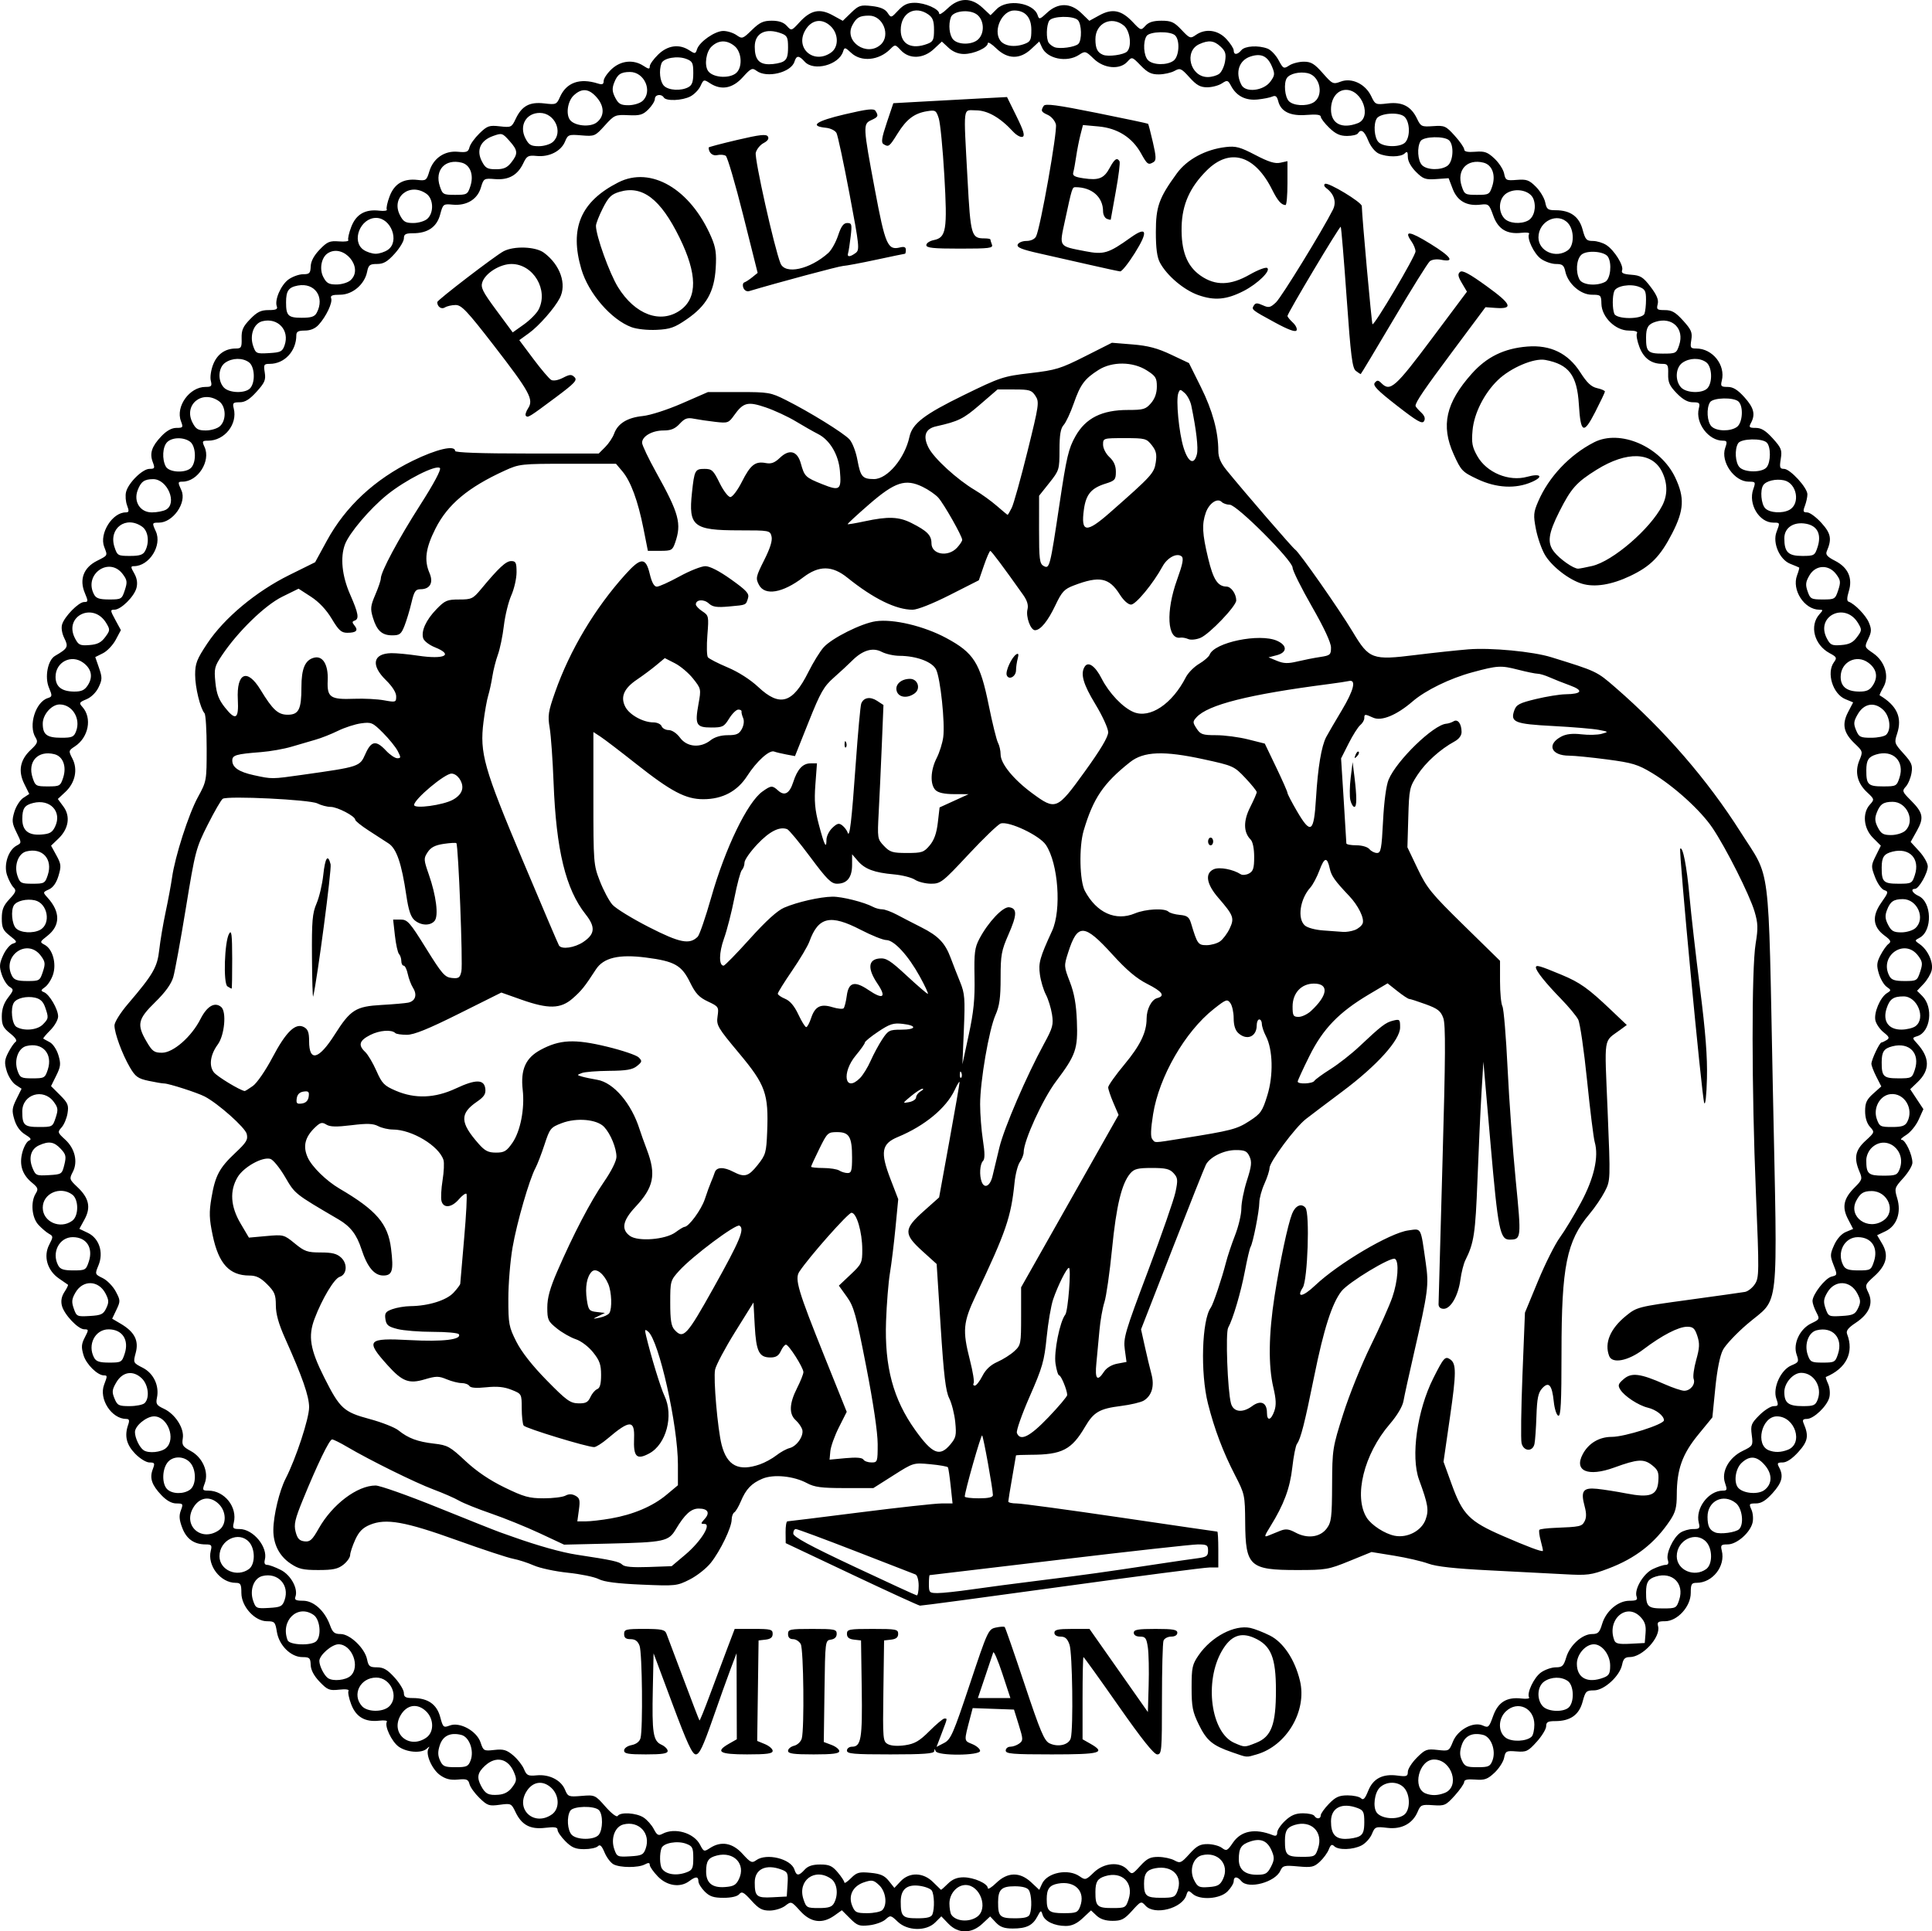 <?xml version="1.0" encoding="UTF-8" standalone="no"?>
<!-- Created with Inkscape (http://www.inkscape.org/) -->

<svg
   xmlns:dc="http://purl.org/dc/elements/1.1/"
   xmlns:cc="http://creativecommons.org/ns#"
   xmlns:rdf="http://www.w3.org/1999/02/22-rdf-syntax-ns#"
   xmlns:svg="http://www.w3.org/2000/svg"
   xmlns="http://www.w3.org/2000/svg"
   xmlns:sodipodi="http://sodipodi.sourceforge.net/DTD/sodipodi-0.dtd"
   xmlns:inkscape="http://www.inkscape.org/namespaces/inkscape"
   width="720.061"
   height="719.906"
   id="svg19214"
   sodipodi:version="0.32"
   inkscape:version="0.48.3.1 r9886"
   sodipodi:docname="logopm.svg"
   version="1.1">
  <defs
     id="defs19216" />
  <sodipodi:namedview
     id="base"
     pagecolor="#ffffff"
     bordercolor="#666666"
     borderopacity="1.0"
     inkscape:pageopacity="0.0"
     inkscape:pageshadow="2"
     inkscape:zoom="0.7"
     inkscape:cx="163.68681"
     inkscape:cy="34.373451"
     inkscape:document-units="px"
     inkscape:current-layer="layer1"
     inkscape:window-width="1280"
     inkscape:window-height="972"
     inkscape:window-x="0"
     inkscape:window-y="27"
     showgrid="false"
     fit-margin-top="0"
     fit-margin-left="0"
     fit-margin-right="0"
     fit-margin-bottom="0"
     inkscape:window-maximized="1" />
  <g
     inkscape:label="Livello 1"
     inkscape:groupmode="layer"
     id="layer1"
     transform="translate(-11.395,-20.981)">
    <path
       style="fill:#000000"
       d="m 364.867,738.04 -2.635,-2.75 -2.273,2.273 c -3.352,3.352 -10.342,3.214 -13.984,-0.276 -2.572,-2.464 -2.724,-2.492 -4.548,-0.842 -1.038,0.939 -3.757,1.918 -6.043,2.176 -3.704,0.417 -4.487,0.138 -7.193,-2.568 l -3.036,-3.036 -2.777,1.978 c -4.509,3.211 -8.826,2.634 -12.744,-1.702 -3.31,-3.664 -3.334,-3.672 -5.6,-1.93 -1.251,0.962 -3.836,1.759 -5.744,1.771 -2.839,0.017 -4.084,-0.66 -6.858,-3.731 -2.842,-3.146 -3.573,-3.531 -4.523,-2.386 -0.702,0.846 -2.921,1.366 -5.833,1.366 -3.717,0 -5.189,-0.49 -7.042,-2.343 -1.289,-1.289 -2.343,-3.007 -2.343,-3.818 0,-1.849 -1.021,-1.871 -3.397,-0.074 -3.358,2.54 -8.281,1.83 -11.688,-1.686 -1.678,-1.731 -3.051,-3.679 -3.051,-4.329 0,-0.872 -0.483,-0.923 -1.846,-0.193 -2.414,1.292 -9.213,1.267 -11.661,-0.043 -1.06,-0.567 -2.564,-2.557 -3.343,-4.421 -1.054,-2.523 -1.693,-3.113 -2.496,-2.31 -0.594,0.594 -2.894,1.08 -5.111,1.08 -3.229,0 -4.616,-0.585 -6.968,-2.937 -1.615,-1.615 -2.937,-3.528 -2.937,-4.25 0,-1.01 -1.071,-1.187 -4.629,-0.765 -5.566,0.659 -8.76,-1.049 -11.072,-5.921 -1.503,-3.168 -1.673,-3.245 -5.861,-2.671 -3.952,0.542 -4.583,0.33 -7.528,-2.524 -1.768,-1.713 -3.447,-4.043 -3.732,-5.177 -0.443,-1.766 -1.064,-2.009 -4.326,-1.698 -2.773,0.265 -4.581,-0.187 -6.648,-1.658 -2.996,-2.133 -5.492,-7.801 -4.336,-9.845 0.549,-0.971 0.43,-0.975 -0.6,-0.019 -1.951,1.811 -7.439,1.428 -10.472,-0.732 -2.611,-1.859 -5.388,-7.725 -4.408,-9.311 0.263,-0.426 -1.005,-0.601 -2.817,-0.389 -5.282,0.617 -8.671,-1.344 -10.472,-6.059 -0.866,-2.268 -1.322,-4.532 -1.013,-5.032 0.337,-0.545 -1.055,-0.732 -3.478,-0.468 -3.641,0.397 -4.358,0.109 -7.276,-2.928 -2.133,-2.221 -3.272,-4.363 -3.341,-6.285 -0.093,-2.611 -0.419,-2.916 -3.106,-2.918 -4.282,-0.003 -8.692,-4.378 -9.499,-9.424 -0.585,-3.659 -0.847,-3.941 -3.662,-3.941 -4.574,0 -9.567,-5.496 -9.567,-10.531 0,-3.279 -0.285,-3.788 -2.124,-3.788 -5.653,0 -10.661,-6.461 -9.278,-11.972 0.511,-2.035 0.264,-2.347 -1.856,-2.347 -4.337,0 -7.182,-1.994 -8.767,-6.145 -1.142,-2.99 -1.27,-4.583 -0.526,-6.54 0.923,-2.429 0.821,-2.588 -1.669,-2.588 -1.752,0 -3.653,-1.053 -5.598,-3.102 -3.602,-3.793 -4.455,-6.367 -3.204,-9.658 0.859,-2.258 0.735,-2.512 -1.22,-2.512 -1.226,0 -3.565,-1.434 -5.361,-3.286 -3.26,-3.364 -4.039,-6.62 -2.583,-10.793 0.563,-1.614 0.389,-2.148 -0.702,-2.148 -5.484,0 -10.301,-7.42 -8.276,-12.747 1.253,-3.295 1.251,-3.48 -0.038,-3.48 -2.417,0 -6.611,-4.141 -7.626,-7.529 -0.894,-2.985 -0.811,-4.142 0.478,-6.634 1.478,-2.857 1.468,-3.019 -0.185,-3.019 -2.317,0 -7.549,-5.527 -8.365,-8.836 -0.437,-1.772 -0.122,-3.436 0.965,-5.094 0.887,-1.354 1.472,-2.564 1.298,-2.689 -0.173,-0.124 -1.7,-1.183 -3.393,-2.351 -4.308,-2.974 -5.824,-8.234 -3.609,-12.519 1.556,-3.009 1.552,-3.21 -0.081,-4.125 -0.945,-0.529 -2.707,-2.029 -3.918,-3.335 -2.486,-2.682 -2.988,-8.496 -1.008,-11.667 1.039,-1.663 0.858,-2.184 -1.402,-4.044 -3.664,-3.015 -4.822,-6.696 -3.571,-11.345 0.559,-2.076 1.661,-4.022 2.45,-4.324 1.078,-0.414 0.723,-0.982 -1.43,-2.292 -1.864,-1.133 -3.261,-3.068 -4.002,-5.541 -0.993,-3.316 -0.895,-4.29 0.771,-7.658 l 1.909,-3.859 -2.215,-1.452 c -1.218,-0.798 -2.71,-3.102 -3.314,-5.119 -0.925,-3.086 -0.834,-4.183 0.571,-6.924 0.918,-1.791 2.147,-3.577 2.73,-3.967 0.682,-0.457 -0.045,-1.587 -2.042,-3.171 -2.592,-2.056 -3.102,-3.103 -3.102,-6.359 0,-2.648 0.738,-4.865 2.301,-6.914 2.183,-2.861 2.212,-3.072 0.567,-4.099 -0.953,-0.595 -2.25,-2.648 -2.882,-4.562 -0.972,-2.945 -0.892,-4.05 0.523,-7.186 0.919,-2.038 2.531,-3.979 3.581,-4.312 1.767,-0.561 1.685,-0.782 -1.09,-2.954 -2.539,-1.987 -3,-2.982 -3,-6.473 0,-3.261 0.597,-4.764 2.848,-7.174 2.444,-2.616 2.658,-3.239 1.509,-4.388 -0.736,-0.736 -1.824,-2.81 -2.418,-4.607 -1.278,-3.874 0.506,-9.311 3.6,-10.967 1.87,-1.001 1.87,-1.032 -0.051,-4.914 -1.684,-3.403 -1.788,-4.391 -0.807,-7.664 0.619,-2.067 2.123,-4.411 3.341,-5.209 l 2.215,-1.452 -1.861,-3.761 c -2.369,-4.788 -1.57,-8.969 2.427,-12.703 2.499,-2.335 2.759,-2.996 1.788,-4.552 -2.764,-4.425 -0.032,-13.265 4.549,-14.719 1.693,-0.537 1.722,-0.806 0.425,-3.91 -1.644,-3.934 -0.43,-10.245 2.274,-11.821 4.764,-2.776 5.075,-3.365 3.476,-6.57 -0.888,-1.779 -1.23,-3.868 -0.844,-5.148 0.898,-2.98 6.183,-8.359 8.213,-8.359 1.549,0 1.567,-0.253 0.243,-3.423 -2.088,-4.998 -0.438,-9.386 4.472,-11.891 4.23,-2.158 4.063,-1.839 2.754,-5.284 -1.881,-4.946 3.047,-12.811 8.027,-12.811 1.236,0 1.327,-0.454 0.516,-2.588 -0.541,-1.423 -0.716,-3.678 -0.388,-5.011 0.836,-3.399 6.134,-8.628 8.741,-8.628 1.955,0 2.079,-0.254 1.22,-2.512 -1.251,-3.291 -0.398,-5.865 3.204,-9.658 1.946,-2.049 3.846,-3.102 5.598,-3.102 2.474,0 2.588,-0.17 1.693,-2.524 -2.06,-5.419 3.19,-12.749 9.133,-12.749 2.265,0 2.509,-0.288 1.992,-2.347 -0.326,-1.3 0.077,-4.01 0.903,-6.075 1.536,-3.839 4.492,-5.897 8.47,-5.897 1.966,0 2.208,-0.432 2.12,-3.783 -0.081,-3.087 0.502,-4.403 3.173,-7.159 2.608,-2.69 4.004,-3.376 6.873,-3.376 2.763,0 3.477,-0.324 3.067,-1.392 -0.913,-2.379 1.556,-8.028 4.39,-10.046 1.487,-1.059 3.926,-1.926 5.42,-1.927 2.369,-0.002 2.73,-0.375 2.821,-2.918 0.069,-1.925 1.204,-4.056 3.341,-6.272 2.839,-2.944 3.723,-3.318 7.202,-3.048 2.181,0.169 3.746,-0.047 3.478,-0.481 -0.268,-0.434 0.221,-2.645 1.087,-4.913 1.801,-4.715 5.189,-6.676 10.472,-6.059 1.812,0.212 3.065,0.012 2.783,-0.444 -0.282,-0.456 0.197,-2.684 1.063,-4.952 1.798,-4.709 5.189,-6.676 10.448,-6.062 3.065,0.358 3.339,0.157 4.341,-3.186 1.465,-4.891 5.679,-7.785 10.645,-7.311 3.262,0.311 3.883,0.067 4.326,-1.698 0.285,-1.134 1.961,-3.46 3.725,-5.171 2.904,-2.815 3.621,-3.063 7.572,-2.617 4.218,0.475 4.416,0.382 5.928,-2.804 2.287,-4.82 5.192,-6.385 10.652,-5.738 4.341,0.514 4.596,0.411 5.815,-2.343 2.415,-5.456 7.351,-7.224 14.164,-5.073 1.656,0.523 2.148,0.303 2.148,-0.96 0,-0.901 1.334,-2.884 2.965,-4.407 3.422,-3.197 8.117,-3.683 11.864,-1.228 1.944,1.273 2.353,1.306 2.353,0.187 0,-0.745 1.416,-2.727 3.148,-4.405 3.561,-3.452 7.837,-4.028 11.599,-1.563 2.114,1.385 2.312,1.358 2.867,-0.393 0.884,-2.784 6.679,-6.823 9.791,-6.823 1.493,0 3.707,0.695 4.92,1.544 2.119,1.484 2.343,1.41 5.741,-1.909 2.886,-2.818 4.248,-3.453 7.405,-3.453 2.665,0 4.41,0.598 5.608,1.922 1.73,1.912 1.754,1.905 4.756,-1.372 4.13,-4.509 7.514,-5.222 12.31,-2.595 l 3.796,2.079 3.107,-3.011 c 2.834,-2.747 3.509,-2.966 7.68,-2.496 3.192,0.36 4.972,1.116 5.893,2.503 1.31,1.974 1.339,1.967 3.982,-0.862 2.014,-2.156 3.51,-2.85 6.145,-2.85 3.886,0 9.115,2.312 9.115,4.03 0,0.614 1.416,-0.256 3.148,-1.934 4.223,-4.093 8.801,-4.184 13.005,-0.257 l 2.991,2.794 2.317,-2.317 c 3.87,-3.87 13.761,-2.361 15.249,2.327 0.526,1.657 0.806,1.581 3.509,-0.944 4.079,-3.81 8.756,-3.76 12.776,0.136 l 2.972,2.881 3.796,-2.079 c 4.774,-2.615 8.181,-1.916 12.386,2.542 2.999,3.18 3.073,3.201 4.733,1.367 1.194,-1.32 2.934,-1.864 5.96,-1.864 3.662,0 4.733,0.487 7.481,3.401 3.046,3.23 3.314,3.326 5.336,1.909 3.577,-2.506 8.187,-1.907 11.344,1.473 1.523,1.631 2.769,3.563 2.769,4.295 0,1.744 1.373,1.696 2.864,-0.101 1.322,-1.593 6.31,-1.889 9.756,-0.579 1.234,0.469 3.072,2.391 4.084,4.271 1.747,3.244 1.95,3.347 3.99,2.011 1.182,-0.774 3.631,-1.408 5.442,-1.408 2.703,0 3.966,0.764 7.049,4.267 3.61,4.101 3.871,4.223 6.725,3.146 4.076,-1.538 9.166,0.891 11.316,5.401 1.534,3.218 1.668,3.277 6.164,2.745 5.463,-0.647 8.738,1.065 10.96,5.727 1.376,2.888 1.704,3.038 5.984,2.737 4.252,-0.299 4.742,-0.081 8.052,3.582 1.938,2.145 3.524,4.439 3.524,5.098 0,0.825 1.277,1.096 4.108,0.871 3.486,-0.277 4.57,0.105 7.165,2.53 1.682,1.571 3.302,4.078 3.601,5.571 0.511,2.557 0.786,2.695 4.745,2.38 3.637,-0.289 4.592,0.055 7.099,2.562 1.593,1.593 3.159,4.213 3.481,5.822 0.516,2.581 0.97,2.926 3.854,2.926 5.485,0 8.77,2.346 10.066,7.19 1.01,3.776 1.45,4.265 3.84,4.265 1.484,0 3.75,0.689 5.035,1.531 2.988,1.958 6.53,7.656 5.853,9.418 -0.388,1.012 0.484,1.429 3.446,1.646 3.42,0.251 4.407,0.871 7.173,4.506 2.324,3.054 3.053,4.828 2.648,6.443 -0.504,2.008 -0.238,2.228 2.689,2.228 2.594,0 3.964,0.792 6.805,3.938 3.036,3.361 3.481,4.41 3.035,7.159 -0.476,2.935 -0.312,3.221 1.851,3.221 6.075,0 10.97,6.167 9.511,11.982 -0.521,2.076 -0.278,2.336 2.185,2.336 2.022,0 3.704,1.033 6.223,3.821 3.553,3.932 4.184,6.392 2.464,9.605 -0.872,1.629 -0.661,1.846 1.798,1.846 2.053,0 3.722,1.035 6.341,3.935 3.192,3.533 3.495,4.313 2.963,7.636 -0.512,3.205 -0.349,3.701 1.217,3.701 2.272,0 8.713,7.013 8.713,9.486 0,1.014 -0.419,2.946 -0.931,4.293 -0.792,2.084 -0.667,2.448 0.844,2.448 0.976,0 3.37,1.766 5.319,3.924 3.557,3.937 3.945,6.004 1.983,10.573 -0.529,1.232 0.194,2.062 3.069,3.529 4.873,2.486 6.663,6.447 5.144,11.387 -0.723,2.354 -0.759,3.627 -0.106,3.848 2.269,0.767 6.474,5.098 7.607,7.833 1.027,2.48 0.988,3.444 -0.249,6.038 -1.463,3.068 -1.452,3.1 1.763,5.303 4.476,3.067 6.188,8.689 3.873,12.723 -0.907,1.58 -1.528,2.945 -1.38,3.032 6.457,3.839 8.482,8.289 6.503,14.285 -1.111,3.367 -1.025,3.635 2.377,7.401 3.054,3.38 3.457,4.359 2.988,7.247 -0.298,1.837 -1.246,4.118 -2.107,5.069 -1.468,1.622 -1.356,1.939 1.789,5.084 4.666,4.666 5.042,6.531 2.304,11.43 l -2.305,4.123 3.189,3.479 c 1.754,1.914 3.187,4.452 3.185,5.641 -0.004,2.51 -3.333,8.366 -4.755,8.366 -1.787,0 -0.991,1.592 1.323,2.647 4.958,2.259 5.235,12.994 0.403,15.58 -1.922,1.028 -1.921,1.034 0.082,2.437 3,2.101 5.119,6.804 4.393,9.745 -0.343,1.387 -1.707,3.662 -3.032,5.056 l -2.409,2.534 1.947,1.947 c 4.209,4.209 3.081,13.402 -1.836,14.962 -1.991,0.632 -1.991,0.646 -0.13,2.693 4.843,5.325 4.913,9.952 0.219,14.45 l -2.753,2.638 2.46,3.717 2.46,3.717 -1.778,3.943 c -0.978,2.168 -3.08,4.737 -4.672,5.707 -1.592,0.971 -2.335,1.766 -1.652,1.768 1.393,0.004 4.008,5.589 4.008,8.561 0,1.065 -1.529,3.629 -3.397,5.697 -3.284,3.635 -3.36,3.885 -2.272,7.517 1.603,5.349 -0.144,10.3 -4.341,12.301 l -3.14,1.498 1.883,3.192 c 2.519,4.27 1.619,7.974 -2.942,12.094 -3.513,3.173 -3.554,3.291 -2.18,6.193 1.902,4.015 0.26,7.864 -4.776,11.197 -2.771,1.833 -3.639,2.958 -3.187,4.126 2.669,6.897 -0.251,12.825 -7.9,16.039 -0.151,0.063 0.226,1.213 0.837,2.555 0.615,1.349 0.819,3.602 0.458,5.041 -0.812,3.233 -5.823,8.039 -8.383,8.039 -1.455,0 -1.74,0.398 -1.196,1.67 1.985,4.641 1.608,6.683 -1.96,10.633 -2.292,2.537 -4.361,3.924 -5.854,3.924 -1.987,0 -2.171,0.257 -1.321,1.846 1.72,3.213 1.089,5.673 -2.464,9.605 -2.497,2.764 -4.208,3.821 -6.184,3.821 -2.546,0 -2.66,0.158 -1.677,2.316 0.58,1.274 0.761,3.487 0.402,4.918 -0.938,3.737 -5.89,8.039 -9.254,8.039 -2.474,0 -2.716,0.258 -2.195,2.336 1.441,5.743 -3.43,11.982 -9.354,11.982 -1.947,0 -2.217,0.461 -2.217,3.788 0,5.054 -4.992,10.531 -9.6,10.531 -2.574,0 -2.986,0.3 -2.575,1.871 1.057,4.041 -5.775,11.493 -10.538,11.493 -1.78,0 -2.427,0.632 -2.859,2.794 -0.851,4.257 -6.697,9.615 -10.491,9.615 -2.877,0 -3.197,0.32 -4.252,4.265 -1.304,4.875 -4.583,7.19 -10.185,7.19 -2.75,0 -3.388,0.359 -3.388,1.906 0,1.048 -1.587,3.662 -3.526,5.809 -3.221,3.565 -3.875,3.875 -7.564,3.581 -3.776,-0.3 -4.074,-0.144 -4.582,2.393 -0.299,1.493 -1.919,4 -3.601,5.571 -2.595,2.424 -3.679,2.807 -7.165,2.53 -2.831,-0.225 -4.108,0.045 -4.108,0.871 0,0.658 -1.586,2.953 -3.524,5.098 -3.317,3.672 -3.792,3.882 -8.097,3.582 -4.23,-0.294 -4.656,-0.119 -5.67,2.331 -1.871,4.52 -6.004,6.752 -11.334,6.12 -4.411,-0.522 -4.646,-0.429 -5.78,2.308 -0.65,1.569 -2.388,3.477 -3.863,4.239 -3.222,1.666 -8.65,1.814 -10.187,0.277 -0.844,-0.844 -1.323,-0.557 -1.999,1.193 -0.489,1.267 -1.993,3.331 -3.344,4.586 -2.184,2.031 -3.079,2.227 -8.107,1.771 -5.176,-0.469 -5.735,-0.333 -6.625,1.622 -1.956,4.292 -11.952,6.957 -14.515,3.869 -1.535,-1.85 -2.864,-1.83 -2.864,0.043 0,0.811 -1.054,2.53 -2.343,3.818 -2.827,2.827 -10.28,3.309 -13.007,0.841 -1.523,-1.378 -1.712,-1.333 -2.308,0.543 -1.573,4.956 -11.858,7.596 -15.201,3.902 -1.615,-1.785 -1.736,-1.739 -5.032,1.909 -2.874,3.182 -3.955,3.738 -7.261,3.738 -2.594,0 -4.572,-0.646 -5.954,-1.945 l -2.07,-1.945 -3.104,2.899 c -2.177,2.034 -4.058,2.899 -6.299,2.899 -4.235,0 -7.877,-1.745 -8.636,-4.138 -0.58,-1.828 -0.692,-1.794 -1.945,0.598 -1.755,3.349 -4.094,4.495 -9.178,4.495 -3.171,0 -4.707,-0.549 -6.309,-2.253 l -2.117,-2.253 -2.923,2.731 c -4.043,3.776 -9.006,3.769 -12.635,-0.02 z m 10.656,-2.554 c 4.359,-3.053 1.201,-11.878 -4.249,-11.878 -3.206,0 -6.041,3.256 -6.024,6.92 0.008,1.706 0.33,3.575 0.716,4.152 1.666,2.494 6.557,2.906 9.557,0.805 z m -16.594,-0.979 c 0.834,-2.174 0.686,-7.343 -0.252,-8.824 -0.441,-0.696 -2.506,-1.494 -4.587,-1.773 -4.683,-0.628 -6.99,1.317 -6.99,5.893 0,5.561 0.653,6.214 6.205,6.214 3.72,0 5.198,-0.397 5.625,-1.51 z m 36.273,0 c 0.871,-2.27 0.67,-7.369 -0.355,-8.99 -0.589,-0.932 -2.429,-1.432 -5.27,-1.432 -4.915,0 -6.167,1.191 -6.19,5.888 -0.026,5.367 0.668,6.044 6.19,6.044 3.72,0 5.198,-0.397 5.625,-1.51 z m -54.975,-1.545 c 1.976,-1.976 1.354,-6.917 -1.168,-9.286 -2.062,-1.937 -2.67,-2.056 -5.587,-1.093 -4.22,1.393 -6.031,4.987 -4.444,8.818 1.005,2.427 1.582,2.707 5.587,2.707 2.456,0 4.981,-0.515 5.611,-1.145 z m 73.716,-1.307 c 2.142,-5.633 -1.853,-9.767 -8.275,-8.562 -3.145,0.59 -4.159,1.995 -4.159,5.765 0,4.54 0.856,5.25 6.33,5.25 4.675,0 5.261,-0.235 6.104,-2.453 z m -91.695,-1.303 c 1.712,-3.199 1.181,-7.456 -1.133,-9.077 -6.025,-4.22 -12.577,0.646 -10.272,7.629 1.042,3.158 1.28,3.294 5.752,3.294 3.635,0 4.883,-0.407 5.653,-1.846 z m 109.76,-1.357 c 2.053,-6.219 -2.424,-10.649 -8.763,-8.671 -2.804,0.875 -3.568,2.118 -3.586,5.83 -0.026,5.372 0.665,6.044 6.218,6.044 4.911,0 5.108,-0.103 6.131,-3.203 z m -127.095,-5.63 c 0.265,-4.138 0.071,-4.622 -2.21,-5.489 -5.831,-2.217 -10.013,-0.226 -10.013,4.766 0,5.252 0.708,5.851 6.562,5.543 l 5.37,-0.283 0.291,-4.538 z m 145.301,2.562 c 2.142,-5.633 -1.853,-9.767 -8.275,-8.562 -3.145,0.59 -4.159,1.995 -4.159,5.765 0,4.54 0.856,5.25 6.33,5.25 4.675,0 5.261,-0.235 6.104,-2.453 z m -85.543,-2.797 c 1.66,-1.66 3.43,-2.386 5.818,-2.386 3.843,0 9.064,2.321 9.064,4.03 0,0.614 1.416,-0.256 3.148,-1.934 4.23,-4.1 8.801,-4.184 13.023,-0.24 l 3.009,2.811 1.015,-2.228 c 1.928,-4.231 9.764,-5.798 14.036,-2.806 2.102,1.473 2.339,1.408 5.269,-1.432 3.784,-3.668 9.716,-4.166 12.534,-1.052 1.73,1.912 1.755,1.904 4.811,-1.432 2.516,-2.747 3.739,-3.347 6.761,-3.32 2.029,0.018 4.713,0.601 5.964,1.294 2.108,1.169 2.517,0.992 5.6,-2.42 2.716,-3.007 3.961,-3.675 6.794,-3.651 1.908,0.017 4.293,0.654 5.3,1.416 1.68,1.271 2.018,1.111 4.083,-1.928 3.035,-4.467 8.221,-5.459 14.846,-2.839 1.196,0.473 1.67,0.198 1.67,-0.968 0,-0.896 1.334,-2.874 2.965,-4.398 2.205,-2.059 3.903,-2.769 6.625,-2.769 2.013,0 3.926,0.43 4.251,0.955 0.818,1.324 2.386,1.197 2.386,-0.193 0,-0.631 1.373,-2.564 3.051,-4.295 2.475,-2.554 3.79,-3.148 6.968,-3.148 2.155,0 4.411,0.493 5.014,1.096 0.826,0.825 1.479,0.14 2.646,-2.776 1.842,-4.603 5.388,-6.443 10.976,-5.693 3.336,0.447 3.8,0.276 3.8,-1.404 0,-1.053 1.515,-3.429 3.367,-5.28 3.09,-3.09 3.721,-3.327 7.689,-2.879 4.259,0.48 4.343,0.435 5.757,-3.1 1.786,-4.463 7.635,-7.601 11.169,-5.99 2.035,0.927 2.305,0.675 3.807,-3.552 1.838,-5.174 5.077,-7.167 10.6,-6.522 1.812,0.212 3.08,0.037 2.817,-0.389 -0.98,-1.586 1.797,-7.452 4.408,-9.311 1.487,-1.059 3.965,-1.925 5.508,-1.925 2.435,0 2.951,-0.493 3.927,-3.748 1.348,-4.498 5.963,-8.661 9.601,-8.661 2.244,0 2.807,-0.561 3.762,-3.748 1.454,-4.854 5.938,-8.661 10.2,-8.661 2.536,0 3.114,-0.322 2.669,-1.483 -1.016,-2.647 2.46,-8.626 5.995,-10.311 1.81,-0.863 3.949,-1.569 4.754,-1.569 1.023,0 1.284,-0.567 0.866,-1.884 -0.743,-2.339 1.949,-8.206 4.624,-10.08 1.098,-0.769 3.237,-1.399 4.752,-1.399 2.449,0 2.689,-0.26 2.166,-2.347 -1.343,-5.352 3.615,-11.972 8.968,-11.972 1.602,0 1.697,-0.336 0.816,-2.864 -1.459,-4.186 1.428,-9.439 6.558,-11.932 3.85,-1.871 3.918,-1.989 3.404,-5.936 -0.477,-3.658 -0.216,-4.335 2.846,-7.398 1.854,-1.854 4.251,-3.371 5.326,-3.371 1.748,0 1.852,-0.297 0.978,-2.802 -1.398,-4.011 1.666,-10.738 5.642,-12.385 2.717,-1.125 2.847,-1.399 1.922,-4.052 -1.407,-4.035 1.211,-9.573 5.489,-11.613 3.137,-1.496 3.184,-1.603 1.832,-4.194 -0.763,-1.462 -1.39,-3.311 -1.393,-4.108 -0.01,-2.456 4.694,-8.519 7.073,-9.116 2.216,-0.556 2.229,-0.627 0.783,-4.307 -1.35,-3.438 -1.332,-4.046 0.221,-7.491 1.041,-2.308 2.724,-4.177 4.378,-4.863 l 2.687,-1.113 -1.89,-3.627 c -2.352,-4.512 -1.696,-7.691 2.44,-11.828 2.835,-2.835 2.955,-3.22 1.825,-5.87 -2.174,-5.097 -1.614,-8.015 2.211,-11.517 3.476,-3.184 3.491,-3.229 1.692,-5.216 -1.15,-1.27 -1.814,-3.411 -1.814,-5.844 0,-3.104 0.578,-4.356 3.015,-6.533 l 3.015,-2.694 -1.843,-3.615 c -1.014,-1.988 -1.843,-4.154 -1.843,-4.813 0,-1.512 3.034,-7.939 3.756,-7.959 0.296,-0.008 1.167,-0.412 1.934,-0.897 1.152,-0.728 0.962,-1.223 -1.086,-2.834 -1.365,-1.073 -2.756,-3.049 -3.093,-4.39 -0.71,-2.831 1.736,-8.674 4.304,-10.278 1.617,-1.01 1.611,-1.123 -0.121,-2.336 -1.001,-0.701 -2.309,-2.908 -2.907,-4.903 -0.913,-3.048 -0.818,-4.15 0.596,-6.886 0.926,-1.791 2.283,-3.697 3.017,-4.235 1.081,-0.792 0.798,-1.374 -1.495,-3.069 -4.384,-3.242 -4.787,-7.218 -1.241,-12.25 2.694,-3.822 2.778,-4.174 1.118,-4.701 -0.987,-0.313 -2.519,-2.467 -3.404,-4.786 -1.542,-4.037 -1.531,-4.378 0.262,-8.002 l 1.873,-3.785 -2.927,-2.928 c -3.516,-3.516 -4.043,-9.185 -1.152,-12.38 1.743,-1.926 1.723,-2.01 -1.093,-4.641 -3.619,-3.38 -4.611,-7.579 -2.81,-11.89 1.331,-3.185 1.288,-3.337 -1.727,-6.206 -4.182,-3.979 -4.866,-7.194 -2.498,-11.738 l 1.89,-3.627 -2.919,-1.209 c -4.681,-1.939 -7.109,-9.834 -4.233,-13.767 1.183,-1.618 1.024,-1.953 -1.597,-3.358 -5.767,-3.093 -7.638,-10.269 -3.791,-14.539 1.372,-1.522 1.369,-1.67 -0.029,-1.67 -5.607,0 -10.402,-7.376 -8.333,-12.818 0.569,-1.496 0.915,-2.801 0.769,-2.9 -0.146,-0.099 -1.643,-0.728 -3.326,-1.398 -3.968,-1.579 -6.647,-7.803 -5.105,-11.859 1.332,-3.504 1.34,-3.48 -1.167,-3.48 -5.287,0 -9.44,-6.884 -7.505,-12.438 0.943,-2.704 0.865,-2.835 -1.686,-2.835 -5.373,0 -10.558,-7.433 -8.768,-12.57 0.819,-2.35 0.705,-2.703 -0.872,-2.703 -5.353,0 -10.311,-6.619 -8.968,-11.972 0.525,-2.09 0.285,-2.347 -2.191,-2.347 -1.929,0 -3.781,-1.033 -6.052,-3.376 -2.671,-2.756 -3.254,-4.072 -3.173,-7.159 0.088,-3.351 -0.154,-3.783 -2.12,-3.783 -4.159,0 -6.982,-2.061 -8.59,-6.273 -0.857,-2.244 -1.272,-4.543 -0.923,-5.108 0.412,-0.666 -0.661,-1.028 -3.052,-1.028 -4.97,0 -10.086,-5.018 -10.194,-9.998 -0.07,-3.22 -0.219,-3.36 -3.579,-3.363 -4.182,-0.003 -8.868,-4.087 -9.857,-8.591 -0.53,-2.413 -1.085,-2.867 -3.509,-2.867 -1.583,0 -4.096,-0.866 -5.583,-1.925 -2.611,-1.859 -5.388,-7.726 -4.408,-9.311 0.263,-0.426 -1.005,-0.601 -2.817,-0.389 -5.483,0.64 -8.765,-1.354 -10.564,-6.418 -1.507,-4.243 -1.726,-4.43 -4.792,-4.072 -5.132,0.599 -8.6,-1.384 -10.325,-5.903 l -1.511,-3.958 -4.58,0.32 c -4.078,0.285 -4.911,-0.011 -7.599,-2.698 -1.854,-1.854 -3.019,-3.985 -3.019,-5.523 0,-1.947 -0.255,-2.249 -1.145,-1.358 -1.447,1.447 -6.622,1.48 -9.735,0.061 -1.352,-0.616 -3.017,-2.677 -3.855,-4.773 -1.465,-3.662 -2.746,-4.565 -3.878,-2.734 -0.324,0.525 -2.155,0.955 -4.068,0.955 -2.619,0 -4.255,-0.754 -6.625,-3.051 -1.731,-1.678 -3.148,-3.539 -3.148,-4.135 0,-0.731 -1.709,-0.943 -5.239,-0.65 -6.061,0.503 -9.636,-1.221 -10.614,-5.119 -0.453,-1.806 -1.01,-2.252 -2.163,-1.735 -0.854,0.383 -3.333,0.878 -5.509,1.1 -4.486,0.457 -7.875,-1.267 -9.89,-5.032 -1.192,-2.228 -1.418,-2.29 -3.465,-0.948 -1.204,0.789 -3.658,1.435 -5.453,1.435 -2.576,0 -3.964,-0.776 -6.589,-3.681 -3.083,-3.413 -3.491,-3.589 -5.6,-2.42 -1.251,0.693 -3.864,1.276 -5.808,1.294 -2.808,0.027 -4.2,-0.652 -6.775,-3.304 -3.216,-3.312 -3.255,-3.323 -4.967,-1.432 -2.815,3.11 -8.745,2.591 -12.552,-1.099 -3.002,-2.91 -3.176,-2.955 -5.5,-1.432 -4.506,2.952 -11.836,1.475 -13.772,-2.775 l -1.015,-2.228 -3.009,2.811 c -4.222,3.944 -8.793,3.86 -13.023,-0.24 -1.731,-1.678 -3.148,-2.548 -3.148,-1.934 0,1.675 -5.191,4.03 -8.881,4.03 -2.116,0 -4.12,-0.808 -5.748,-2.317 l -2.5,-2.317 -2.991,2.794 c -3.898,3.641 -9.099,3.851 -12.254,0.493 -2.143,-2.281 -2.177,-2.285 -4.023,-0.439 -4.22,4.22 -10.763,4.847 -14.494,1.389 -2.345,-2.173 -2.52,-2.202 -3.059,-0.502 -1.59,5.01 -10.943,7.471 -14.3,3.762 -2.18,-2.409 -3.054,-2.407 -3.821,0.01 -1.292,4.07 -10.376,6.24 -14.15,3.379 -1.564,-1.186 -2.093,-0.936 -5.122,2.417 -3.798,4.204 -8.028,4.968 -12.235,2.212 -2.239,-1.467 -2.375,-1.427 -3.493,1.026 -0.64,1.404 -2.347,3.165 -3.794,3.913 -3.029,1.566 -9.015,1.812 -9.884,0.406 -0.924,-1.495 -3.341,-1.118 -3.341,0.521 0,0.811 -1.085,2.56 -2.411,3.886 -2.057,2.057 -3.156,2.376 -7.488,2.176 -4.883,-0.226 -5.218,-0.079 -8.769,3.851 -3.6,3.985 -3.817,4.076 -8.691,3.672 -4.768,-0.395 -5.052,-0.288 -6.136,2.33 -1.47,3.549 -5.853,5.789 -10.465,5.35 -3.282,-0.313 -3.76,-0.057 -5.089,2.728 -2.112,4.429 -5.439,6.293 -10.511,5.889 -4.16,-0.331 -4.253,-0.274 -5.305,3.238 -1.305,4.356 -5.364,6.78 -10.529,6.287 -3.462,-0.33 -3.586,-0.231 -4.637,3.699 -1.24,4.635 -4.624,6.963 -10.125,6.963 -2.75,0 -3.388,0.359 -3.388,1.906 0,1.048 -1.553,3.626 -3.452,5.727 -2.683,2.97 -4.144,3.821 -6.562,3.821 -2.707,0 -3.186,0.379 -3.696,2.926 -0.939,4.694 -5.458,8.529 -10.05,8.529 -2.931,0 -3.737,0.324 -3.345,1.346 0.605,1.578 -1.869,6.804 -4.673,9.87 -1.283,1.403 -3.064,2.148 -5.138,2.148 -2.453,0 -3.175,0.402 -3.175,1.767 0,5.902 -4.416,10.642 -9.915,10.642 -2.163,0 -2.327,0.286 -1.851,3.221 0.446,2.749 10e-4,3.798 -3.035,7.159 -2.613,2.892 -4.293,3.938 -6.328,3.938 -2.463,0 -2.706,0.26 -2.185,2.336 1.464,5.834 -3.436,11.982 -9.55,11.982 -2.227,0 -2.329,0.184 -1.327,2.384 2.377,5.217 -2.527,12.889 -8.239,12.889 -1.769,0 -1.791,0.181 -0.391,3.253 2.067,4.537 -3.147,12.02 -8.376,12.02 -2.604,0 -2.625,0.059 -1.151,3.293 2.388,5.24 -2.474,12.934 -8.174,12.934 -1.252,0 -1.239,0.341 0.103,2.679 1.031,1.797 1.313,3.573 0.855,5.395 -0.81,3.225 -5.784,8.153 -8.23,8.153 -1.612,0 -1.589,0.257 0.34,3.804 l 2.068,3.804 -1.909,3.594 c -1.05,1.977 -3.198,4.238 -4.773,5.026 l -2.864,1.432 1.389,4.017 c 1.239,3.584 1.223,4.366 -0.151,7.245 -0.913,1.915 -2.753,3.731 -4.522,4.464 -2.716,1.125 -2.853,1.379 -1.531,2.84 3.717,4.108 2.346,11.369 -2.782,14.729 -2.379,1.559 -2.404,1.682 -0.919,4.553 2.079,4.02 1.037,8.997 -2.593,12.388 l -2.848,2.66 2.088,2.825 c 2.684,3.631 1.957,8.287 -1.868,11.951 l -2.736,2.621 1.983,3.62 c 1.779,3.247 1.86,4.032 0.787,7.613 -0.786,2.624 -2.002,4.36 -3.547,5.064 -2.318,1.056 -2.326,1.098 -0.545,3.058 4.85,5.338 4.823,10.444 -0.075,14.277 -2.849,2.229 -2.874,2.32 -0.958,3.345 2.944,1.575 4.44,6.964 3.078,11.089 -0.606,1.836 -1.947,3.93 -2.981,4.654 -1.591,1.114 -1.654,1.403 -0.41,1.88 2.027,0.778 5.291,6.358 5.295,9.054 0.002,1.222 -1.304,3.529 -2.903,5.128 -1.599,1.599 -2.78,3.011 -2.625,3.138 0.155,0.127 1.233,0.726 2.396,1.331 1.191,0.619 2.603,2.731 3.234,4.837 0.973,3.249 0.867,4.248 -0.809,7.637 l -1.929,3.899 3.35,3.35 c 2.94,2.94 3.282,3.77 2.793,6.784 -0.306,1.889 -1.3,4.254 -2.207,5.257 -1.578,1.744 -1.521,1.941 1.327,4.542 3.655,3.338 4.818,8.295 2.834,12.082 -1.341,2.56 -1.27,2.791 1.758,5.646 4.296,4.051 5.065,7.576 2.625,12.03 l -1.923,3.51 3.151,1.503 c 4.237,2.021 5.962,7.289 3.965,12.11 -1.359,3.281 -1.344,3.325 1.582,4.752 1.625,0.792 3.8,3.016 4.834,4.943 1.788,3.331 1.802,3.667 0.286,6.846 l -1.594,3.343 3.223,1.902 c 5.104,3.011 6.775,6.248 5.566,10.777 -1,3.748 -0.988,3.775 2.61,5.61 4.039,2.061 6.231,6.703 5.287,11.199 -0.474,2.259 -0.122,2.82 2.541,4.053 4.262,1.974 7.69,7.297 7.097,11.019 -0.408,2.557 -0.049,3.129 2.992,4.773 4.399,2.377 6.771,7.844 5.204,11.995 -0.973,2.577 -0.886,2.758 1.31,2.758 6.053,0 10.945,6.177 9.488,11.982 -0.52,2.073 -0.277,2.336 2.167,2.336 5.091,0 10.646,6.752 9.417,11.448 -0.331,1.266 -0.033,1.916 0.88,1.916 0.759,0 3.045,0.849 5.079,1.887 3.804,1.941 6.562,7.082 5.41,10.084 -0.407,1.06 0.279,1.392 2.871,1.392 3.966,0 8.11,3.763 10.049,9.125 0.981,2.714 1.668,3.284 3.955,3.284 3.494,0 9.032,5.31 9.861,9.456 0.515,2.576 0.988,2.953 3.701,2.953 2.418,0 3.879,0.851 6.562,3.821 1.899,2.102 3.452,4.679 3.452,5.727 0,1.547 0.638,1.906 3.388,1.906 5.538,0 8.884,2.323 10.147,7.047 1.049,3.923 1.222,4.076 3.592,3.182 3.755,-1.417 10.052,2.062 11.461,6.333 1.032,3.128 1.213,3.226 5.137,2.783 3.374,-0.38 4.566,-0.038 7.001,2.011 1.614,1.358 3.432,3.669 4.039,5.136 0.983,2.373 1.509,2.628 4.773,2.317 4.659,-0.444 9.034,1.78 10.511,5.345 1.085,2.62 1.364,2.726 6.166,2.327 4.975,-0.413 5.072,-0.369 8.938,4.024 2.22,2.522 4.175,4.01 4.524,3.445 0.951,-1.538 6.974,-1.178 9.653,0.578 1.321,0.865 3.039,2.806 3.817,4.311 1.178,2.277 1.721,2.575 3.229,1.767 4.567,-2.444 11.711,-0.374 14.003,4.058 1.363,2.635 1.515,2.686 3.713,1.246 4.143,-2.714 8.412,-1.952 12.133,2.166 2.946,3.261 3.508,3.526 5.066,2.386 3.822,-2.794 12.989,-0.558 14.271,3.481 0.767,2.417 1.641,2.419 3.821,0.01 1.212,-1.339 2.94,-1.909 5.79,-1.909 3.365,0 4.487,0.505 6.534,2.937 1.359,1.615 2.471,3.314 2.471,3.775 0,0.461 1.106,-0.268 2.458,-1.62 2.157,-2.157 3.044,-2.401 7.258,-1.996 3.758,0.361 5.247,1.022 6.86,3.044 l 2.059,2.583 2.304,-2.452 c 3.29,-3.502 8.439,-3.379 12.112,0.289 1.51,1.508 2.833,2.796 2.94,2.864 0.107,0.068 1.269,-0.951 2.582,-2.264 z m 105.919,-49.004 c -7.32,-2.53 -9.459,-4.311 -12.404,-10.331 -2.309,-4.72 -2.678,-6.617 -2.678,-13.768 0,-7.525 0.247,-8.651 2.668,-12.143 4.758,-6.866 13.304,-11.358 19.219,-10.102 1.575,0.334 4.865,1.616 7.312,2.849 5.015,2.527 9.282,8.949 11.184,16.832 2.715,11.254 -4.945,24.261 -16.187,27.485 -3.982,1.142 -3.238,1.209 -9.113,-0.822 z m 9.051,-3.552 c 5.593,-2.238 7.298,-6.789 7.298,-19.481 0,-12.303 -1.827,-16.764 -8.009,-19.552 -5.118,-2.308 -8.808,-0.869 -12.078,4.711 -6.727,11.479 -4.175,30.582 4.595,34.394 3.903,1.697 3.77,1.698 8.194,-0.072 z m -235.632,2.896 c 0,-0.844 1.168,-1.689 2.779,-2.012 1.756,-0.351 2.981,-1.309 3.328,-2.601 0.927,-3.454 0.633,-31.836 -0.356,-34.438 -0.66,-1.736 -1.632,-2.448 -3.341,-2.448 -1.774,0 -2.41,-0.504 -2.41,-1.909 0,-1.748 0.636,-1.909 7.534,-1.909 6.287,0 7.644,0.276 8.195,1.67 0.364,0.919 3.235,8.541 6.381,16.938 3.146,8.397 5.834,15.381 5.973,15.52 0.139,0.139 1.883,-4.154 3.876,-9.54 1.993,-5.386 4.89,-13.122 6.438,-17.191 l 2.815,-7.398 7.075,0 c 6.358,0 7.075,0.187 7.075,1.846 0,1.304 -0.771,1.934 -2.625,2.148 l -2.625,0.302 -0.258,18.728 -0.258,18.728 2.883,1.194 c 1.586,0.657 2.883,1.787 2.883,2.51 0,1.031 -2.07,1.316 -9.545,1.316 -10.348,0 -11.991,-0.988 -6.676,-4.012 l 2.858,-1.626 -0.047,-16.033 -0.047,-16.033 -2.168,5.727 c -1.193,3.15 -4.227,11.633 -6.743,18.852 -3.556,10.203 -4.951,13.125 -6.265,13.125 -1.324,0 -3.218,-4.091 -8.722,-18.836 l -7.031,-18.836 -0.283,13.348 c -0.347,16.35 0.108,19.296 3.198,20.704 1.284,0.585 2.335,1.639 2.335,2.342 0,0.968 -1.97,1.279 -8.114,1.279 -6.635,0 -8.114,-0.265 -8.114,-1.456 z m 61.091,0.127 c 0,-0.731 1.023,-1.585 2.272,-1.899 1.266,-0.318 2.528,-1.526 2.851,-2.728 0.992,-3.702 0.67,-33.183 -0.384,-35.153 -0.543,-1.015 -1.832,-1.846 -2.864,-1.846 -1.239,0 -1.875,-0.648 -1.875,-1.909 0,-1.775 0.636,-1.909 9.068,-1.909 8.323,0 9.068,0.151 9.068,1.843 0,1.184 -0.767,1.952 -2.148,2.148 -2.135,0.303 -2.149,0.42 -2.407,19.232 l -0.259,18.927 2.884,1.089 c 1.586,0.599 2.884,1.639 2.884,2.311 0,0.912 -2.423,1.223 -9.545,1.223 -7.518,0 -9.545,-0.282 -9.545,-1.328 z m 21.954,-0.103 c 0,-0.787 0.844,-1.432 1.875,-1.432 3.407,0 3.906,-2.976 3.634,-21.693 l -0.26,-17.921 -2.625,-0.302 c -1.854,-0.213 -2.625,-0.844 -2.625,-2.148 0,-1.701 0.746,-1.846 9.545,-1.846 8.8,0 9.545,0.144 9.545,1.846 0,1.304 -0.771,1.934 -2.625,2.148 l -2.625,0.302 -0.259,18.808 c -0.25,18.146 -0.189,18.845 1.707,19.86 1.2,0.642 3.695,0.793 6.406,0.386 3.599,-0.54 5.319,-1.545 9.077,-5.303 2.55,-2.55 5.046,-4.637 5.546,-4.637 1.16,0 1.225,-0.357 -1.007,5.517 l -1.915,5.039 2.784,-1.44 c 2.529,-1.308 3.411,-3.32 9.611,-21.919 6.648,-19.944 6.901,-20.496 9.7,-21.111 1.58,-0.347 3.072,-0.433 3.314,-0.191 0.242,0.242 3.573,9.841 7.402,21.329 5.864,17.597 7.326,21.065 9.275,22.006 3.232,1.561 7.268,0.581 7.941,-1.928 0.99,-3.691 0.611,-31.738 -0.471,-34.842 -0.783,-2.247 -1.627,-3.006 -3.341,-3.006 -1.402,0 -2.293,-0.556 -2.293,-1.432 0,-1.133 1.363,-1.432 6.537,-1.432 l 6.537,0 10.883,15.496 10.883,15.496 0.293,-10.007 c 0.161,-5.504 0.027,-11.833 -0.297,-14.064 -0.509,-3.502 -0.908,-4.057 -2.918,-4.057 -1.433,0 -2.328,-0.551 -2.328,-1.432 0,-1.16 1.538,-1.432 8.114,-1.432 6.576,0 8.114,0.271 8.114,1.432 0,0.874 -0.89,1.432 -2.284,1.432 -1.256,0 -2.545,0.679 -2.864,1.51 -0.319,0.83 -0.579,10.71 -0.579,21.954 0,19.279 -0.101,20.445 -1.772,20.445 -1.219,0 -5.731,-5.661 -14.456,-18.136 -6.976,-9.975 -12.837,-18.136 -13.024,-18.136 -0.187,0 -0.34,6.893 -0.34,15.317 l 0,15.317 2.858,1.626 c 6.007,3.418 3.888,4.012 -14.312,4.012 -14.636,0 -17.182,-0.212 -17.182,-1.432 0,-0.787 0.777,-1.432 1.727,-1.432 0.95,0 2.446,-0.537 3.324,-1.193 1.49,-1.113 1.477,-1.58 -0.185,-6.92 l -1.782,-5.727 -7.7,-0.277 -7.7,-0.276 -0.949,3.617 c -2.334,8.899 -2.367,8.488 0.787,9.794 1.612,0.668 2.931,1.806 2.931,2.53 0,1.794 -15.828,1.912 -16.55,0.123 -0.385,-0.955 -0.497,-0.955 -0.557,0 -0.057,0.905 -3.997,1.193 -16.303,1.193 -13.788,0 -16.227,-0.215 -16.227,-1.432 z m 57.919,-28.682 c -1.651,-5.013 -3.184,-8.557 -3.406,-7.875 -0.222,0.682 -1.598,4.783 -3.057,9.114 l -2.653,7.875 6.059,0 6.059,0 -3.002,-9.114 z m -56.206,-37.033 -24.537,-11.602 -0.043,-4.057 c -0.024,-2.231 0.279,-4.06 0.673,-4.064 0.394,-0.004 12.528,-1.504 26.966,-3.334 14.437,-1.83 28.125,-3.33 30.418,-3.334 l 4.168,-0.007 -0.686,-6.443 c -0.377,-3.544 -0.843,-6.702 -1.035,-7.018 -0.192,-0.316 -3.165,-0.838 -6.606,-1.159 -6.25,-0.584 -6.265,-0.579 -13.721,4.155 l -7.464,4.739 -10.654,0 c -8.729,0 -11.28,-0.335 -14.117,-1.856 -4.945,-2.65 -12.438,-3.386 -16.595,-1.63 -4.078,1.723 -6.126,3.879 -8.043,8.467 -0.8,1.914 -1.89,3.749 -2.423,4.078 -0.533,0.329 -0.973,1.54 -0.978,2.69 -0.013,2.915 -4.197,11.601 -7.747,16.084 -1.633,2.062 -5.173,4.866 -7.867,6.231 -4.768,2.416 -5.244,2.467 -17.965,1.923 -9.045,-0.387 -13.954,-1.018 -15.949,-2.049 -1.585,-0.82 -6.748,-1.89 -11.474,-2.379 -4.726,-0.489 -10.45,-1.711 -12.72,-2.715 -2.271,-1.004 -5.762,-2.133 -7.758,-2.507 -1.996,-0.375 -11.432,-3.489 -20.968,-6.921 -19.329,-6.957 -26.441,-8.213 -32.404,-5.721 -2.688,1.123 -4.082,2.552 -5.466,5.6 -1.022,2.251 -1.867,4.813 -1.878,5.694 -0.011,0.881 -1.153,2.491 -2.536,3.58 -2.011,1.581 -3.881,1.978 -9.324,1.978 -5.759,0 -7.372,-0.383 -10.459,-2.481 -4.132,-2.808 -6.354,-7.221 -6.304,-12.523 0.05,-5.398 2.249,-14.54 4.595,-19.106 3.827,-7.447 8.735,-22.371 8.735,-26.557 0,-4.128 -2.478,-11.237 -8.965,-25.72 -2.391,-5.337 -3.424,-9.03 -3.432,-12.266 -0.01,-3.984 -0.464,-5.082 -3.257,-7.875 -2.449,-2.449 -4.061,-3.245 -6.573,-3.245 -7.478,0 -11.499,-4.386 -13.708,-14.951 -1.304,-6.234 -1.381,-8.565 -0.466,-13.986 1.401,-8.296 2.934,-11.184 8.921,-16.806 4.145,-3.892 4.76,-4.92 4.224,-7.055 -0.598,-2.381 -10.669,-11.341 -15.67,-13.941 -2.734,-1.422 -13.398,-4.852 -15.083,-4.852 -0.693,0 -3.322,-0.443 -5.842,-0.984 -3.949,-0.849 -4.906,-1.54 -6.935,-5.011 -2.876,-4.92 -5.759,-12.746 -5.759,-15.634 0,-1.194 2.209,-4.722 5.011,-8.004 9.44,-11.055 10.963,-13.69 11.682,-20.203 0.364,-3.302 1.438,-9.655 2.386,-14.118 0.948,-4.462 2.019,-10.22 2.38,-12.795 1.102,-7.865 6.165,-23.618 9.626,-29.954 3.249,-5.947 3.278,-6.104 3.278,-18.184 0,-6.702 -0.355,-12.593 -0.789,-13.092 -1.602,-1.842 -3.507,-9.642 -3.507,-14.361 0,-4.208 0.611,-5.781 4.532,-11.678 6.291,-9.46 18.128,-19.344 30.51,-25.476 l 9.673,-4.79 4.37,-8.01 c 6.965,-12.768 17.767,-22.836 31.967,-29.795 8.914,-4.369 15.835,-5.978 15.835,-3.682 0,0.614 9.56,0.955 26.77,0.955 l 26.771,0 2.396,-2.396 c 1.318,-1.318 2.82,-3.573 3.337,-5.011 1.36,-3.779 4.922,-5.973 10.646,-6.559 2.857,-0.292 9.162,-2.324 14.67,-4.728 l 9.659,-4.215 11.551,0 c 11.056,0 11.808,0.129 17.545,3.011 8.763,4.401 21.314,12.158 23.588,14.579 1.123,1.196 2.425,4.542 3.021,7.767 1.152,6.233 1.87,7.062 6.139,7.083 5.004,0.025 11.516,-7.718 13.248,-15.75 1.066,-4.945 5.463,-8.322 20.242,-15.546 13.637,-6.666 14.718,-7.024 24.736,-8.193 9.583,-1.119 11.328,-1.653 20.479,-6.273 l 10.004,-5.051 7.655,0.623 c 5.797,0.472 9.282,1.39 14.354,3.785 l 6.699,3.162 4.467,8.982 c 4.316,8.68 6.477,16.597 6.477,23.735 0,2.441 0.887,4.517 3.085,7.222 6.526,8.032 24.638,29.005 25.52,29.55 1.494,0.923 16.415,22.241 21.495,30.71 6.132,10.223 7.233,10.626 23.482,8.61 6.517,-0.809 15.329,-1.752 19.582,-2.097 8.417,-0.683 24.036,0.798 30.925,2.932 17.003,5.266 16.914,5.224 24.013,11.386 18.144,15.749 34.187,34.285 46.54,53.771 11.412,18.003 10.282,9.067 12.021,95.016 1.761,87.019 2.751,77.878 -9.577,88.441 -3.983,3.412 -8.036,7.719 -9.006,9.57 -1.119,2.133 -2.164,7.358 -2.855,14.267 l -1.09,10.902 -5.281,6.454 c -5.945,7.267 -7.963,12.926 -7.981,22.389 -0.009,4.683 -0.501,6.565 -2.495,9.545 -5.723,8.556 -12.89,14.142 -23.065,17.98 -6.346,2.393 -7.724,2.572 -16.227,2.099 -5.111,-0.284 -17.668,-0.935 -27.906,-1.446 -13.036,-0.651 -19.901,-1.406 -22.909,-2.518 -2.362,-0.873 -8.091,-2.203 -12.73,-2.956 l -8.434,-1.368 -8.237,3.358 c -7.82,3.188 -8.809,3.358 -19.534,3.358 -17.667,0 -19.195,-1.396 -19.319,-17.659 -0.078,-10.251 -0.167,-10.669 -3.773,-17.659 -4.486,-8.696 -7.7,-17.2 -10.103,-26.727 -2.88,-11.419 -2.286,-31.218 1.073,-35.795 0.87,-1.186 4.151,-10.953 5.611,-16.704 0.6,-2.362 2.142,-6.985 3.427,-10.271 1.285,-3.287 2.337,-7.766 2.337,-9.955 0,-2.188 0.937,-6.889 2.083,-10.445 1.707,-5.299 1.883,-6.905 0.975,-8.897 -0.936,-2.054 -1.74,-2.43 -5.185,-2.427 -4.355,0.004 -9.535,2.544 -11.081,5.434 -0.506,0.947 -6.154,15.148 -12.551,31.558 l -11.63,29.836 1.426,6.436 c 0.784,3.54 1.887,8.154 2.451,10.254 1.186,4.416 0.165,7.975 -2.824,9.841 -1.055,0.659 -4.925,1.575 -8.601,2.037 -7.907,0.993 -10.097,2.264 -13.289,7.712 -5.044,8.611 -8.599,10.445 -20.284,10.468 -3.019,0.006 -5.489,0.118 -5.49,0.249 -7.2e-4,0.131 -0.644,3.89 -1.431,8.352 -0.786,4.462 -1.43,8.436 -1.431,8.829 -7.2e-4,0.394 1.415,0.716 3.146,0.716 1.731,0 19.176,2.362 38.766,5.25 19.59,2.887 35.785,5.25 35.988,5.25 0.204,0 0.37,3.007 0.37,6.682 l 0,6.682 -3.251,0 c -1.788,0 -26.584,3.222 -55.103,7.159 -28.519,3.937 -52.292,7.118 -52.829,7.068 -0.537,-0.05 -12.017,-5.312 -25.513,-11.693 z m 25.014,4.25 c 0,-2.09 -0.522,-3.919 -1.193,-4.179 -0.656,-0.255 -10.729,-4.167 -22.384,-8.693 -11.655,-4.526 -21.642,-8.23 -22.193,-8.23 -0.551,0 -0.986,0.752 -0.965,1.67 0.028,1.233 5.962,4.456 22.67,12.312 12.448,5.853 22.955,10.685 23.349,10.739 0.394,0.053 0.716,-1.575 0.716,-3.619 z m 19.768,1.403 c 5.14,-0.747 16.862,-2.29 26.049,-3.428 16.254,-2.013 23.151,-2.976 43.909,-6.125 5.512,-0.836 11.848,-1.757 14.079,-2.045 3.521,-0.455 4.057,-0.831 4.057,-2.852 0,-2.076 -0.409,-2.328 -3.785,-2.328 -2.082,0 -25.363,2.577 -51.737,5.727 -26.374,3.15 -48.081,5.727 -48.238,5.727 -0.157,0 -0.285,1.503 -0.285,3.341 0,3.174 0.165,3.341 3.303,3.341 1.816,0 7.508,-0.611 12.648,-1.359 z M 266.805,600.478 c 5.79,-4.884 9.889,-11.46 7.144,-11.46 -1.47,0 -1.464,-0.149 0.074,-1.849 2.1,-2.32 1.207,-3.878 -2.222,-3.878 -2.844,0 -5.187,2.127 -8.558,7.768 -2.674,4.475 -4.256,4.811 -24.934,5.294 l -16.678,0.39 -9.095,-4.252 c -5.002,-2.338 -13.158,-5.648 -18.125,-7.354 -4.966,-1.706 -10.336,-3.864 -11.932,-4.795 -1.596,-0.931 -5.909,-2.816 -9.584,-4.189 -6.759,-2.524 -23.705,-10.894 -32.204,-15.905 -2.546,-1.501 -5.034,-2.73 -5.529,-2.73 -0.999,0 -5.5,9.303 -10.89,22.509 -2.968,7.272 -3.402,9.194 -2.697,11.932 0.648,2.518 1.4,3.33 3.29,3.554 2.079,0.246 2.882,-0.476 5.307,-4.774 5.095,-9.027 14.373,-16.039 21.221,-16.039 1.595,0 12.025,3.692 23.178,8.205 11.153,4.513 21.567,8.658 23.142,9.211 1.575,0.553 3.723,1.313 4.773,1.688 9.327,3.331 18.281,5.84 23.863,6.687 13.346,2.025 15.864,2.578 16.99,3.728 0.787,0.803 3.852,1.073 9.763,0.86 l 8.616,-0.311 5.086,-4.29 z m 318.834,-5.16 c -0.549,-1.988 -0.772,-3.842 -0.495,-4.118 0.277,-0.277 2.778,-0.594 5.558,-0.705 9.665,-0.387 10.232,-0.51 11.262,-2.435 0.721,-1.347 0.728,-3.012 0.024,-5.625 -1.54,-5.719 -0.602,-7.032 4.642,-6.497 2.42,0.247 7.291,1.015 10.825,1.706 8.947,1.75 11.614,0.745 12,-4.523 0.245,-3.343 -0.11,-4.244 -2.375,-6.026 -3.059,-2.406 -5.372,-2.259 -14.02,0.893 -9.855,3.591 -15.161,1.317 -11.741,-5.033 2.184,-4.055 6.141,-6.392 10.814,-6.386 4.764,0.005 19.421,-4.653 19.421,-6.173 0,-1.694 -2.918,-3.974 -6.032,-4.715 -3.447,-0.82 -8.699,-4.258 -10.216,-6.687 -1.015,-1.625 -0.838,-2.178 1.28,-4 2.887,-2.483 6.164,-2.063 15.254,1.957 3.023,1.337 6.291,2.431 7.261,2.431 2.326,0 4.276,-2.437 3.521,-4.403 -0.33,-0.86 0.098,-4.049 0.95,-7.086 1.267,-4.514 1.343,-6.149 0.419,-8.949 -0.936,-2.836 -1.586,-3.426 -3.778,-3.426 -3.227,0 -9.406,3.198 -16.35,8.462 -5.667,4.296 -11.582,5.429 -12.73,2.437 -1.858,-4.842 0.401,-10.2 6.326,-15.001 3.99,-3.233 4.453,-3.352 23.162,-5.909 10.5,-1.435 20.005,-2.772 21.121,-2.97 1.117,-0.198 2.786,-1.514 3.71,-2.924 1.586,-2.42 1.606,-4.331 0.367,-34.136 -1.596,-38.391 -1.641,-83.382 -0.093,-92.769 0.945,-5.732 0.884,-7.587 -0.397,-11.932 -1.82,-6.176 -10.62,-23.666 -15.705,-31.213 -4.385,-6.51 -14.243,-15.465 -22.517,-20.455 -5.282,-3.186 -7.336,-3.805 -16.717,-5.043 -5.882,-0.776 -12.251,-1.411 -14.153,-1.411 -6.81,0 -8.506,-4.244 -2.862,-7.162 1.801,-0.931 4.163,-1.184 7.441,-0.796 2.641,0.313 6.019,0.23 7.507,-0.184 2.685,-0.747 2.677,-0.758 -1.113,-1.485 -2.1,-0.403 -9.725,-1.043 -16.944,-1.423 -14.41,-0.757 -16.057,-1.424 -14.481,-5.86 0.751,-2.113 1.932,-2.73 8.039,-4.198 3.937,-0.947 8.877,-1.746 10.977,-1.776 6.231,-0.089 6.921,-1.412 1.723,-3.307 -2.523,-0.919 -5.94,-2.275 -7.595,-3.013 -1.654,-0.738 -3.66,-1.342 -4.457,-1.342 -0.797,0 -4.12,-0.684 -7.385,-1.521 -6.315,-1.618 -7.536,-1.547 -16.912,0.982 -8.367,2.257 -17.474,6.698 -22.339,10.894 -5.933,5.117 -11.581,7.433 -14.679,6.021 -3.07,-1.399 -3.287,-1.385 -3.287,0.211 0,0.723 -0.679,1.879 -1.51,2.568 -0.83,0.689 -2.778,3.765 -4.327,6.834 l -2.817,5.581 0.982,15.476 c 0.54,8.512 0.984,15.798 0.986,16.191 0.002,0.394 1.67,0.716 3.706,0.716 2.126,0 4.207,0.61 4.89,1.432 0.654,0.787 1.928,1.432 2.833,1.432 1.437,0 1.721,-1.508 2.249,-11.913 0.367,-7.241 1.178,-13.288 2.069,-15.42 2.995,-7.167 16.721,-20.477 21.502,-20.849 0.797,-0.062 2.026,-0.47 2.732,-0.906 1.541,-0.953 2.943,0.92 2.964,3.961 0.009,1.343 -0.951,2.649 -2.61,3.552 -5.335,2.905 -10.781,7.818 -13.811,12.461 -2.994,4.588 -3.127,5.202 -3.44,15.883 l -0.325,11.11 3.809,7.981 c 3.449,7.226 5.081,9.226 17.259,21.159 l 13.45,13.178 0,7.646 c 0,4.205 0.401,8.396 0.891,9.312 0.49,0.916 1.356,11.304 1.924,23.085 0.568,11.78 1.937,30.597 3.042,41.814 2.13,21.614 2.087,22.029 -2.256,22.067 -3.612,0.032 -4.337,-3.573 -7.102,-35.303 l -2.704,-31.023 -0.696,11.454 c -0.383,6.3 -1.059,20.904 -1.503,32.454 -0.776,20.184 -1.293,23.633 -4.508,30.068 -0.656,1.312 -1.487,4.58 -1.848,7.262 -0.804,5.98 -3.606,10.875 -6.227,10.875 -1.206,0 -1.923,-0.632 -1.923,-1.696 0,-0.933 0.655,-24.605 1.456,-52.605 1.14,-39.887 1.207,-51.595 0.31,-54.077 -0.955,-2.641 -2.048,-3.498 -6.565,-5.145 -2.98,-1.087 -5.743,-1.976 -6.138,-1.976 -0.396,0 -2.371,-1.309 -4.391,-2.908 l -3.672,-2.908 -6.911,4.101 c -11.201,6.647 -17.176,12.831 -22.221,22.996 -2.402,4.841 -4.368,9.12 -4.368,9.51 0,1.076 5.529,0.847 6.211,-0.257 0.328,-0.531 3.038,-2.506 6.022,-4.389 2.984,-1.883 7.788,-5.648 10.675,-8.366 8.294,-7.809 9.853,-9.005 12.648,-9.698 2.473,-0.614 2.624,-0.466 2.612,2.554 -0.018,4.669 -8.585,14.173 -21.465,23.812 -5.775,4.322 -11.927,8.971 -13.67,10.33 -3.976,3.1 -13.534,15.98 -13.534,18.237 0,0.927 -0.85,3.558 -1.888,5.846 -1.038,2.289 -1.898,5.45 -1.909,7.025 -0.024,3.206 -2.372,15.103 -3.268,16.552 -0.318,0.515 -1.258,4.513 -2.087,8.885 -1.525,8.039 -4.441,17.927 -6.26,21.226 -1.029,1.867 -0.233,23.379 1.043,28.184 0.867,3.262 4.269,3.717 7.873,1.053 3.239,-2.395 5.541,-1.36 5.541,2.49 0,3.191 1.529,2.823 2.744,-0.66 0.77,-2.209 0.679,-4.382 -0.37,-8.829 -1.91,-8.101 -1.749,-19.888 0.466,-34.059 2.022,-12.935 4.947,-26.68 6.524,-30.654 1.212,-3.054 3.472,-4.064 4.993,-2.231 1.657,1.997 0.82,26.911 -0.999,29.739 -2.541,3.95 0.041,3.516 4.562,-0.766 8.702,-8.244 27.905,-19.596 34.728,-20.532 5.056,-0.693 4.574,-1.591 6.549,12.203 1.183,8.261 0.883,10.538 -4.413,33.576 -1.828,7.953 -3.585,15.963 -3.903,17.801 -0.355,2.045 -2.346,5.394 -5.133,8.635 -9.629,11.194 -13.511,26.994 -8.565,34.861 1.745,2.776 6.71,5.994 10.38,6.728 4.741,0.948 10.036,-1.817 11.562,-6.039 1.277,-3.532 0.932,-5.631 -2.444,-14.852 -3.14,-8.576 -0.718,-25.826 5.307,-37.81 3.899,-7.754 4.418,-8.33 6.331,-7.019 2.277,1.559 2.266,5.071 -0.072,21.241 l -2.443,16.901 3.051,8.431 c 4.074,11.259 6.591,13.805 18.963,19.183 9.335,4.058 14.5,5.995 15.008,5.627 0.117,-0.085 -0.236,-1.781 -0.785,-3.769 z m -7.146,-36.357 c -0.328,-1.306 -0.18,-12.796 0.328,-25.534 l 0.924,-23.159 4.853,-11.735 c 2.669,-6.454 6.328,-13.756 8.129,-16.227 1.802,-2.471 5.351,-8.345 7.887,-13.054 4.889,-9.079 6.71,-17.076 5.137,-22.562 -0.439,-1.529 -1.724,-11.893 -2.857,-23.032 -1.133,-11.138 -2.623,-21.336 -3.311,-22.661 -0.688,-1.325 -3.549,-4.77 -6.356,-7.655 -5.795,-5.955 -9.4,-10.463 -9.4,-11.756 0,-1.056 1.414,-0.65 9.545,2.737 6.914,2.881 9.932,5.029 18.473,13.151 l 5.856,5.569 -2.381,1.761 c -6.453,4.773 -5.946,1.553 -4.762,30.241 1.067,25.852 1.065,25.913 -1.036,30.031 -1.158,2.27 -3.739,6.064 -5.735,8.432 -8.507,10.089 -10.416,19.543 -10.416,51.594 0,18.76 -0.26,23.898 -1.193,23.59 -0.656,-0.217 -1.419,-2.604 -1.695,-5.306 -0.634,-6.21 -1.876,-7.606 -4.341,-4.882 -1.46,1.612 -1.895,3.733 -2.112,10.284 -0.15,4.539 -0.48,9.219 -0.734,10.4 -0.648,3.016 -4.029,2.856 -4.803,-0.227 z m 68.072,-126.859 c -0.88,-2.152 -9.567,-94.165 -8.95,-94.783 0.977,-0.977 2.459,6.649 3.466,17.836 0.591,6.562 2.356,22.026 3.923,34.363 2.058,16.202 2.773,25.48 2.573,33.409 -0.16,6.349 -0.587,10.217 -1.013,9.174 z M 514.687,319.281 c -0.34,-1.357 -0.292,-5.115 0.107,-8.352 l 0.726,-5.886 0.65,5.25 c 0.953,7.702 0.949,11.454 -0.012,11.454 -0.468,0 -1.13,-1.11 -1.47,-2.467 z m 1.905,-16.904 c 0.358,-0.941 0.892,-1.471 1.186,-1.177 0.294,0.294 6.1e-4,1.064 -0.652,1.712 -0.943,0.936 -1.052,0.826 -0.534,-0.534 z m -28.046,289.203 c 2.039,-0.814 3.206,-0.676 5.727,0.677 4.409,2.366 9.158,1.732 11.597,-1.55 1.726,-2.322 1.945,-4.094 2.003,-16.227 0.065,-13.316 0.158,-13.909 4.156,-26.507 2.249,-7.087 6.836,-18.47 10.193,-25.295 3.357,-6.825 6.993,-14.971 8.081,-18.103 2.101,-6.05 2.616,-13.367 1.01,-14.359 -1.453,-0.898 -17.307,8.687 -19.948,12.06 -3.536,4.517 -6.606,14.086 -10.162,31.676 -3.526,17.442 -5.043,23.402 -6.421,25.222 -0.49,0.648 -1.276,4.613 -1.746,8.81 -0.865,7.731 -3.139,13.839 -8.166,21.93 -2.311,3.72 -2.404,4.142 -0.759,3.462 1.031,-0.426 3.026,-1.235 4.434,-1.797 z M 239.058,586.987 c 8.358,-1.455 15.624,-4.547 20.743,-8.826 l 4.254,-3.556 0,-7.721 c 0,-14.631 -7.069,-46.212 -11.09,-49.55 -1.245,-1.033 -1.348,-0.817 -0.769,1.598 1.838,7.666 5.428,19.389 6.847,22.36 3.508,7.343 0.667,18.062 -5.69,21.465 -4.701,2.517 -5.922,1.286 -5.64,-5.689 0.278,-6.88 -1.643,-6.856 -9.84,0.121 -2.063,1.756 -4.329,3.193 -5.035,3.193 -2.615,0 -25.602,-7.021 -26.279,-8.026 -0.386,-0.573 -0.708,-3.465 -0.716,-6.427 -0.015,-5.384 -0.015,-5.385 -3.819,-6.907 -2.746,-1.099 -5.365,-1.359 -9.414,-0.936 -3.723,0.389 -5.833,0.224 -6.275,-0.49 -0.366,-0.592 -1.662,-1.077 -2.879,-1.077 -1.217,0 -3.729,-0.633 -5.581,-1.407 -2.975,-1.243 -3.932,-1.239 -8.215,0.032 -5.846,1.736 -8.307,0.809 -13.7,-5.161 -8.518,-9.428 -7.734,-10.343 8.117,-9.483 12.396,0.673 19.559,-0.185 18.317,-2.195 -0.298,-0.483 -4.622,-0.878 -9.609,-0.878 -4.987,0 -10.932,-0.47 -13.212,-1.044 -3.475,-0.875 -4.208,-1.472 -4.534,-3.693 -0.331,-2.252 0.059,-2.811 2.598,-3.729 1.642,-0.594 4.674,-1.098 6.737,-1.12 6.71,-0.072 13.429,-2.172 16.068,-5.02 1.363,-1.471 2.483,-2.974 2.489,-3.341 0.006,-0.367 0.656,-7.928 1.442,-16.804 0.787,-8.875 1.175,-16.392 0.862,-16.704 -0.313,-0.312 -1.586,0.614 -2.828,2.058 -2.698,3.134 -5.736,3.43 -6.468,0.63 -0.287,-1.097 -0.106,-4.574 0.401,-7.727 0.508,-3.153 0.661,-6.558 0.34,-7.568 -1.67,-5.263 -11.76,-11.338 -18.853,-11.352 -1.687,-0.003 -4.157,-0.575 -5.49,-1.271 -1.882,-0.982 -4.104,-1.058 -9.942,-0.34 -5.611,0.69 -7.988,0.631 -9.371,-0.232 -1.553,-0.97 -2.21,-0.821 -4.061,0.918 -3.892,3.656 -4.777,7.135 -2.883,11.335 1.57,3.482 6.931,8.729 11.888,11.635 13.722,8.044 18.024,13.049 19.172,22.302 1.023,8.248 0.498,10.068 -2.9,10.068 -3.356,0 -5.96,-3.151 -8.132,-9.838 -1.765,-5.435 -4.108,-8.478 -8.514,-11.059 -16.469,-9.649 -16.2,-9.435 -19.919,-15.793 -1.987,-3.397 -4.455,-6.444 -5.484,-6.77 -2.926,-0.929 -10.011,3.013 -12.257,6.82 -3.004,5.092 -2.624,10.894 1.132,17.258 l 3.102,5.257 6.506,-0.586 c 6.389,-0.576 6.579,-0.526 10.598,2.767 3.641,2.984 4.706,3.353 9.66,3.353 4.288,0 6.043,0.447 7.637,1.945 2.446,2.298 2.123,6.286 -0.58,7.144 -2.034,0.646 -6.542,8.165 -9.356,15.608 -2.473,6.539 -1.674,11.399 3.596,21.88 5.834,11.603 7.248,12.9 16.894,15.493 4.554,1.224 9.404,3.132 10.776,4.24 3.645,2.942 7.13,4.24 13.27,4.942 5.014,0.573 5.954,1.092 11.68,6.447 4.151,3.882 9.009,7.176 14.573,9.881 7.221,3.51 9.188,4.057 14.597,4.057 3.438,0 7.082,-0.445 8.097,-0.988 1.279,-0.684 2.427,-0.678 3.734,0.022 1.603,0.858 1.8,1.654 1.302,5.284 l -0.586,4.273 3.154,0 c 1.735,0 5.936,-0.484 9.335,-1.076 z m 142.397,-8.708 c -0.016,-2.287 -3.532,-21.756 -4.016,-22.24 -0.414,-0.414 -6.475,20.917 -6.475,22.788 0,0.355 2.362,0.646 5.25,0.646 3.568,0 5.247,-0.382 5.241,-1.193 z m -86.827,-11.469 c 1.852,-0.648 4.607,-2.155 6.121,-3.347 1.514,-1.193 3.734,-2.415 4.934,-2.716 2.741,-0.688 5.423,-4.668 4.694,-6.965 -0.304,-0.957 -1.4,-2.507 -2.437,-3.445 -2.54,-2.299 -2.375,-6.234 0.502,-11.91 1.312,-2.59 2.386,-5.284 2.386,-5.986 0,-1.673 -5.445,-10.241 -6.508,-10.241 -0.452,0 -1.312,1.074 -1.91,2.386 -0.796,1.747 -1.829,2.386 -3.854,2.386 -4.256,0 -5.334,-2.173 -5.865,-11.819 l -0.477,-8.674 -6.828,10.962 c -3.756,6.029 -7.119,12.361 -7.475,14.07 -0.691,3.322 0.961,22.296 2.441,28.029 2.021,7.832 6.359,10.04 14.276,7.269 z m 43.878,-7.622 c -0.002,-4.279 -1.631,-15.281 -4.269,-28.825 -3.781,-19.413 -4.603,-22.374 -7.232,-26.034 l -2.966,-4.13 4.371,-4.129 c 4.149,-3.919 4.371,-4.391 4.357,-9.284 -0.018,-6.591 -2.112,-13.746 -4.021,-13.746 -1.246,0 -15.856,16.509 -19.451,21.98 -1.774,2.7 -0.483,7.035 9.479,31.824 l 8.196,20.395 -2.906,5.757 c -1.598,3.166 -3.038,7.177 -3.199,8.912 l -0.293,3.155 5.971,-0.558 c 3.973,-0.371 6.195,-0.196 6.639,0.522 0.367,0.594 1.716,1.08 2.998,1.08 2.256,0 2.33,-0.219 2.327,-6.92 z m 27.055,0.246 c 2.146,-2.55 2.345,-3.444 1.861,-8.352 -0.298,-3.023 -1.308,-7.024 -2.243,-8.891 -1.332,-2.658 -2.025,-8.454 -3.195,-26.727 l -1.494,-23.333 -5.276,-4.773 c -7.107,-6.429 -7.05,-8.235 0.47,-14.943 l 5.72,-5.102 3.821,-21 c 2.102,-11.55 3.814,-21.429 3.805,-21.954 -0.009,-0.525 -0.817,0.764 -1.794,2.864 -3.144,6.752 -11.185,13.413 -21.205,17.566 -6.101,2.529 -6.635,5.591 -2.738,15.712 l 2.877,7.471 -1.025,10.648 c -0.564,5.856 -1.492,13.44 -2.062,16.852 -0.57,3.412 -1.224,11.509 -1.452,17.991 -0.598,16.947 2.657,29.087 10.879,40.573 6.397,8.937 9.125,10.065 13.053,5.398 z m 36.6,-10.181 c 3.842,-4.02 6.985,-7.748 6.985,-8.284 0,-1.758 -2.276,-7.315 -2.997,-7.315 -0.387,0 -1,-1.969 -1.36,-4.375 -0.657,-4.38 1.592,-15.663 3.643,-18.281 1.032,-1.317 2.275,-17.435 1.345,-17.435 -0.816,0 -4.139,6.656 -5.875,11.768 -0.789,2.325 -1.877,8.682 -2.418,14.127 -0.876,8.824 -1.563,11.221 -6.315,22.052 -2.932,6.684 -5.081,12.805 -4.775,13.602 1.233,3.214 4.788,1.444 11.767,-5.86 z m -170.721,-7.513 c 0.605,-1.327 1.748,-2.662 2.54,-2.966 1.015,-0.39 1.44,-1.946 1.44,-5.279 0,-3.871 -0.543,-5.402 -3,-8.46 -1.716,-2.135 -4.474,-4.219 -6.443,-4.867 -1.894,-0.624 -5.054,-2.427 -7.023,-4.007 -3.303,-2.651 -3.58,-3.254 -3.58,-7.799 0,-3.623 0.986,-7.198 3.727,-13.519 5.981,-13.79 12.391,-26.072 17.392,-33.325 2.766,-4.011 4.653,-7.798 4.653,-9.337 0,-3.25 -2.182,-8.558 -4.573,-11.125 -2.665,-2.861 -10.258,-3.549 -15.802,-1.432 -4.159,1.588 -4.461,1.963 -6.438,7.995 -1.141,3.481 -2.652,7.402 -3.357,8.715 -2.307,4.291 -6.939,20.329 -8.546,29.591 -0.866,4.987 -1.574,13.608 -1.575,19.157 -8.6e-4,9.407 0.201,10.489 2.987,16.008 1.938,3.84 5.913,8.902 11.317,14.412 7.319,7.463 8.744,8.503 11.755,8.572 2.778,0.063 3.634,-0.379 4.526,-2.335 z m 146.091,-7.861 c 1.24,-2.431 3.058,-4.133 5.623,-5.264 2.085,-0.92 4.92,-2.719 6.3,-3.999 2.424,-2.246 2.51,-2.696 2.51,-13.058 l 0,-10.732 18.162,-32.128 18.162,-32.128 -1.935,-4.515 c -1.064,-2.483 -1.935,-5.079 -1.935,-5.77 0,-0.69 2.729,-4.538 6.065,-8.55 5.886,-7.08 8.253,-11.975 8.253,-17.068 0,-3.518 1.84,-7.091 3.935,-7.639 3.112,-0.814 1.969,-2.44 -3.741,-5.323 -3.928,-1.983 -7.665,-5.141 -12.881,-10.886 -10.565,-11.637 -13.046,-11.759 -16.545,-0.816 -1.604,5.017 -1.594,5.195 0.637,10.977 1.626,4.214 2.364,8.342 2.608,14.587 0.407,10.417 -0.368,12.66 -7.762,22.485 -4.965,6.596 -12.068,22.15 -12.068,26.424 0,0.888 -0.635,2.521 -1.411,3.629 -0.776,1.108 -1.667,4.532 -1.981,7.61 -1.324,12.999 -3.109,18.207 -14.405,42.053 -4.806,10.145 -5.075,13.086 -2.217,24.277 1.067,4.179 1.686,8.009 1.375,8.511 -0.31,0.502 -0.118,0.913 0.427,0.913 0.545,0 1.816,-1.616 2.824,-3.592 z m 45.339,-1.613 c 0.943,-1.439 2.854,-2.589 4.956,-2.984 l 3.421,-0.642 -0.637,-4.63 c -0.587,-4.268 0.084,-6.541 8.592,-29.107 5.076,-13.463 9.709,-26.769 10.297,-29.57 0.949,-4.526 0.872,-5.309 -0.699,-7.045 -1.442,-1.593 -2.932,-1.953 -8.089,-1.953 -5.264,0 -6.612,0.339 -8.058,2.028 -3.209,3.748 -5.211,12.037 -6.798,28.149 -0.866,8.792 -2.146,17.733 -2.844,19.87 -0.698,2.137 -1.534,6.892 -1.857,10.567 -0.323,3.675 -0.836,9.152 -1.141,12.17 -0.601,5.966 0.335,6.997 2.858,3.147 z M 277.373,500.962 c 9.861,-17.66 11.624,-21.891 9.636,-23.12 -1.293,-0.799 -17.572,11.373 -22.489,16.816 -3.262,3.611 -3.328,3.849 -3.328,11.958 0,6.36 0.366,8.678 1.58,10.02 3.312,3.66 4.545,2.336 14.602,-15.675 z m -38.876,9.47 c 1.095,-1.722 0.869,-7.883 -0.398,-10.857 -1.68,-3.941 -4.608,-6.128 -6.146,-4.59 -1.849,1.849 -2.542,5.788 -1.84,10.466 0.582,3.884 0.881,4.254 3.686,4.571 l 3.052,0.344 -2.386,1.166 c -2.36,1.153 -2.355,1.16 0.468,0.591 1.57,-0.316 3.174,-1.078 3.565,-1.692 z m 24.671,-30.13 c 1.496,-1.106 2.994,-2.011 3.33,-2.011 1.603,0 6.295,-6.396 7.597,-10.356 0.803,-2.442 1.84,-5.298 2.305,-6.348 0.465,-1.05 1.087,-2.661 1.38,-3.58 0.654,-2.047 3.294,-2.14 6.928,-0.245 4.192,2.186 5.648,1.774 9.097,-2.579 2.964,-3.741 3.205,-4.584 3.512,-12.298 0.566,-14.23 -0.601,-17.502 -10.453,-29.298 -8.071,-9.664 -8.514,-10.426 -8.029,-13.799 0.495,-3.441 0.364,-3.64 -3.601,-5.504 -3.29,-1.546 -4.624,-2.974 -6.662,-7.129 -3.139,-6.4 -5.757,-7.875 -16.423,-9.251 -10.11,-1.305 -15.83,0.053 -18.669,4.434 -4.182,6.451 -5.369,7.931 -8.687,10.831 -4.454,3.893 -9.021,3.989 -19.14,0.405 l -7.41,-2.625 -15.783,7.875 c -11.505,5.74 -16.773,7.875 -19.435,7.875 -2.008,0 -3.937,-0.286 -4.286,-0.635 -1.405,-1.405 -5.891,-1.068 -9.366,0.705 -4.086,2.085 -4.584,3.782 -1.859,6.336 1.002,0.939 2.877,4.1 4.166,7.023 2.082,4.721 2.886,5.548 7.185,7.398 7.228,3.109 14.607,2.829 22.476,-0.853 7.406,-3.466 10.518,-3.422 10.933,0.154 0.223,1.915 -0.465,2.984 -3.065,4.766 -6.517,4.466 -6.409,7.783 0.508,15.662 2.387,2.719 3.624,3.354 6.534,3.354 3.086,0 3.946,-0.515 6.131,-3.668 2.974,-4.292 4.612,-12.716 3.827,-19.688 -0.856,-7.602 1.07,-11.927 6.654,-14.943 7.133,-3.852 12.667,-4.119 24.752,-1.191 5.671,1.374 10.985,3.172 11.809,3.996 1.362,1.362 1.304,1.656 -0.632,3.224 -1.669,1.352 -3.916,1.74 -10.377,1.792 -4.536,0.037 -9.106,0.403 -10.156,0.813 -1.909,0.746 -1.909,0.746 0,1.314 1.05,0.312 3.627,0.856 5.727,1.21 6.113,1.028 12.769,8.833 15.811,18.542 0.413,1.317 1.642,4.752 2.731,7.632 3.473,9.182 2.52,13.903 -4.274,21.165 -4.806,5.138 -5.44,8.418 -2.098,10.845 3.051,2.216 13.285,1.403 17.01,-1.35 z m 118.122,-20.863 c 0.47,-1.969 1.631,-6.801 2.58,-10.739 1.757,-7.289 10.06,-26.578 16.641,-38.659 3.249,-5.964 3.568,-7.143 2.966,-10.977 -0.37,-2.362 -1.401,-5.684 -2.291,-7.381 -0.89,-1.697 -1.885,-5.038 -2.212,-7.424 -0.597,-4.356 -0.047,-6.33 4.537,-16.299 3.57,-7.762 2.307,-25.189 -2.323,-32.06 -2.391,-3.548 -13.771,-8.93 -16.829,-7.96 -0.977,0.31 -6.367,5.486 -11.978,11.503 -9.667,10.366 -10.399,10.939 -13.957,10.939 -2.065,0 -4.78,-0.672 -6.033,-1.493 -1.253,-0.821 -4.782,-1.715 -7.841,-1.986 -7.294,-0.646 -10.816,-1.959 -13.433,-5.004 l -2.143,-2.494 -0.005,3.989 c -0.006,4.654 -1.875,6.989 -5.596,6.989 -2.179,0 -3.766,-1.579 -9.977,-9.929 -4.062,-5.461 -7.939,-10.142 -8.617,-10.402 -2.832,-1.087 -6.56,0.789 -11.093,5.582 -2.647,2.799 -4.813,5.888 -4.813,6.865 0,0.976 -0.43,2.206 -0.956,2.732 -0.526,0.526 -1.79,5.23 -2.808,10.452 -1.018,5.223 -2.764,12.036 -3.88,15.141 -1.89,5.257 -1.956,10.105 -0.139,10.105 0.424,0 4.819,-4.497 9.766,-9.994 6.018,-6.686 10.258,-10.536 12.813,-11.632 4.881,-2.095 13.285,-4.007 17.957,-4.086 3.534,-0.059 11.843,2.032 15.2,3.826 0.912,0.487 2.432,0.886 3.378,0.886 0.946,0 3.422,0.908 5.502,2.018 2.08,1.11 6.144,3.21 9.031,4.667 6.394,3.226 8.901,5.836 10.994,11.451 0.881,2.362 2.466,6.418 3.523,9.013 1.713,4.205 1.862,6.122 1.379,17.659 l -0.542,12.942 2.359,-10.977 c 1.832,-8.523 2.314,-13.325 2.156,-21.477 -0.176,-9.088 0.068,-11.013 1.812,-14.318 3.3,-6.252 8.814,-12.075 11.12,-11.744 3.016,0.432 2.949,2.802 -0.288,10.177 -2.619,5.967 -2.923,7.647 -2.923,16.162 0,7.425 -0.417,10.446 -1.907,13.815 -2.432,5.499 -5.729,24.665 -5.729,33.308 0,3.653 0.47,9.67 1.044,13.37 0.755,4.869 0.755,7.016 0,7.771 -1.136,1.136 -1.388,5.335 -0.464,7.743 1.032,2.689 3.143,1.602 4.02,-2.07 z m -52.326,-6.983 c 0,-7.715 -1.036,-9.483 -5.556,-9.483 -3.457,0 -3.685,0.214 -6.648,6.223 -1.688,3.422 -3.068,6.429 -3.068,6.682 0,0.253 2.04,0.466 4.534,0.474 2.494,0.008 5.178,0.431 5.966,0.94 0.787,0.509 2.184,0.932 3.102,0.94 1.409,0.012 1.67,-0.892 1.67,-5.775 z m 123.017,-7.125 c 18.348,-2.918 20.386,-3.445 25.071,-6.486 4.251,-2.759 4.85,-3.618 6.691,-9.591 2.302,-7.468 2.065,-17.088 -0.544,-22.076 -0.824,-1.575 -1.5,-3.615 -1.504,-4.534 -0.003,-0.919 -0.435,-1.67 -0.96,-1.67 -0.525,0 -0.955,0.988 -0.955,2.195 0,4.242 -3.655,5.794 -6.845,2.907 -1.157,-1.047 -1.746,-2.916 -1.746,-5.545 0,-2.181 -0.558,-4.729 -1.241,-5.662 -1.154,-1.578 -1.589,-1.423 -6.192,2.216 -10.709,8.465 -20.369,25.226 -22.596,39.207 -0.892,5.598 -0.988,8.484 -0.31,9.307 1.199,1.456 0.128,1.482 11.13,-0.268 z M 126.439,429.772 c 0.262,-1.851 -0.058,-2.171 -1.909,-1.909 -1.483,0.21 -2.329,1.056 -2.539,2.539 -0.262,1.851 0.058,2.171 1.909,1.909 1.483,-0.21 2.329,-1.056 2.539,-2.539 z m 226.388,0.251 c 0,-0.7 0.752,-1.711 1.67,-2.246 0.919,-0.535 1.241,-0.974 0.716,-0.976 -0.525,-0.002 -2.445,1.232 -4.266,2.742 -3.276,2.716 -3.284,2.74 -0.716,2.249 1.428,-0.273 2.596,-1.069 2.596,-1.769 z m -247.184,-4.262 c 1.526,-1.086 4.729,-5.743 7.284,-10.589 5.073,-9.621 8.599,-13.03 11.74,-11.349 1.493,0.799 1.934,1.994 1.934,5.241 0,7.858 3.589,6.934 9.545,-2.458 5.868,-9.253 7.827,-10.49 17.46,-11.033 4.31,-0.243 8.755,-0.627 9.878,-0.853 2.704,-0.545 3.5,-2.896 1.859,-5.49 -0.73,-1.154 -1.618,-3.494 -1.974,-5.2 -0.356,-1.706 -1.042,-3.102 -1.526,-3.102 -0.483,0 -0.879,-0.773 -0.879,-1.718 0,-0.945 -0.386,-2.126 -0.858,-2.625 -0.472,-0.499 -1.158,-3.591 -1.526,-6.873 l -0.668,-5.966 2.806,0 c 2.543,0 3.429,1.005 9.472,10.739 5.936,9.562 6.989,10.771 9.61,11.031 2.571,0.256 3.021,-0.059 3.554,-2.486 0.604,-2.751 -1.13,-47.024 -1.871,-47.765 -0.211,-0.211 -2.345,-0.09 -4.742,0.269 -3.199,0.48 -4.785,1.305 -5.963,3.104 -1.52,2.321 -1.498,2.76 0.432,8.291 2.763,7.921 3.706,15.437 2.17,17.289 -1.599,1.927 -5.075,1.819 -7.477,-0.232 -1.427,-1.219 -2.26,-3.734 -3.08,-9.307 -1.75,-11.891 -3.63,-17.378 -6.618,-19.315 -1.43,-0.927 -4.809,-3.117 -7.51,-4.869 -2.701,-1.751 -4.911,-3.534 -4.911,-3.963 0,-1.315 -6.649,-4.785 -9.17,-4.785 -1.309,0 -3.539,-0.586 -4.957,-1.302 -2.784,-1.406 -33.341,-2.902 -35.244,-1.726 -0.576,0.356 -3.093,4.703 -5.593,9.66 -4.384,8.693 -4.672,9.791 -8.144,31.019 -1.979,12.104 -4.101,23.725 -4.714,25.825 -0.744,2.549 -2.984,5.644 -6.737,9.312 -6.483,6.334 -6.921,8.35 -3.196,14.706 2.125,3.627 2.839,4.141 5.749,4.141 4.188,0 10.983,-5.949 14.322,-12.539 2.451,-4.837 5.315,-6.515 7.718,-4.521 2.077,1.724 1.283,10.523 -1.262,13.987 -2.795,3.803 -3.37,7.946 -1.442,10.391 1.245,1.579 9.728,6.72 11.478,6.956 0.181,0.025 1.555,-0.828 3.053,-1.895 z m 22.023,-47.857 c -0.095,-13.687 0.143,-16.502 1.708,-20.153 1.001,-2.334 2.124,-7.095 2.498,-10.579 0.7,-6.541 1.728,-8.051 2.738,-4.024 0.454,1.807 -4.944,42.743 -6.492,49.234 -0.188,0.787 -0.391,-5.727 -0.452,-14.478 z m -31.494,10.752 c -1.62,-1.026 -1.127,-16.667 0.62,-19.66 0.895,-1.534 1.12,0.294 1.143,9.307 0.016,6.169 -0.078,11.209 -0.21,11.201 -0.131,-0.008 -0.83,-0.389 -1.554,-0.848 z m 235.751,34.175 c 1.103,-1.103 2.888,-4.002 3.966,-6.443 1.078,-2.441 3.025,-6.049 4.326,-8.017 2.195,-3.322 2.7,-3.58 7.011,-3.58 5.719,0 6.137,-1.539 0.589,-2.171 -3.466,-0.395 -4.787,0.025 -9.068,2.88 -2.756,1.838 -5.011,3.678 -5.011,4.09 0,0.411 -1.503,2.547 -3.341,4.747 -5.472,6.55 -4.108,14.131 1.528,8.495 z m 37.783,-1.992 c -0.305,-0.761 -0.531,-0.535 -0.577,0.577 -0.041,1.006 0.184,1.57 0.501,1.253 0.317,-0.317 0.351,-1.14 0.075,-1.83 z M 313.693,400.489 c 1.444,-4.374 3.531,-5.444 7.964,-4.084 1.917,0.588 3.781,0.775 4.141,0.415 0.36,-0.36 0.897,-2.472 1.194,-4.694 0.674,-5.053 2.913,-5.64 8.095,-2.123 5.467,3.71 6.803,2.766 3.346,-2.363 -3.759,-5.576 -3.513,-8.982 0.678,-9.389 2.558,-0.249 4.038,0.681 10.252,6.443 3.994,3.704 7.518,6.734 7.831,6.734 0.313,0 -1.027,-2.899 -2.978,-6.443 -4.33,-7.866 -9.605,-13.602 -12.51,-13.602 -1.178,0 -5.462,-1.718 -9.52,-3.818 -11.355,-5.876 -15.788,-4.861 -19.131,4.38 -0.611,1.689 -3.511,6.575 -6.443,10.857 -2.933,4.282 -5.332,8.137 -5.332,8.568 0,0.43 1.228,1.291 2.728,1.912 1.832,0.759 3.454,2.678 4.936,5.843 1.214,2.592 2.53,4.713 2.925,4.713 0.395,0 1.215,-1.507 1.822,-3.348 z m 186.339,-2.688 c 6.296,-5.835 6.758,-10.191 1.08,-10.191 -4.697,0 -7.968,3.509 -7.968,8.547 0,3.419 0.258,3.862 2.247,3.862 1.236,0 3.324,-0.998 4.641,-2.218 z M 228.834,372.066 c 4.34,-2.918 4.551,-5.565 0.819,-10.277 -7.437,-9.39 -10.976,-23.947 -11.939,-49.11 -0.322,-8.4 -0.974,-17.577 -1.451,-20.394 -0.769,-4.548 -0.541,-6.045 2.036,-13.364 5.499,-15.615 14.782,-31.163 26.151,-43.798 5.808,-6.455 7.602,-6.502 9.105,-0.239 0.769,3.206 1.635,4.773 2.639,4.773 0.822,0 4.624,-1.718 8.451,-3.818 3.826,-2.1 8.161,-3.818 9.633,-3.818 1.695,0 5.214,1.811 9.601,4.941 5.74,4.096 6.821,5.28 6.319,6.92 -0.831,2.712 -0.499,2.562 -6.991,3.151 -4.72,0.428 -6.169,0.21 -7.676,-1.154 -1.85,-1.675 -4.793,-1.425 -4.793,0.407 0,0.529 1.098,1.682 2.439,2.561 2.359,1.545 2.42,1.838 1.865,8.851 -0.316,3.989 -0.233,7.709 0.186,8.266 0.418,0.557 3.725,2.26 7.348,3.784 4.027,1.694 8.479,4.543 11.454,7.331 8.036,7.529 12.81,6.101 18.637,-5.576 1.799,-3.604 4.376,-7.774 5.727,-9.267 3.122,-3.448 14.061,-8.915 19.381,-9.685 6.552,-0.948 18.009,1.777 26.33,6.262 10.258,5.529 12.597,9.242 15.808,25.092 1.346,6.646 2.891,12.91 3.432,13.921 0.541,1.011 0.984,2.986 0.984,4.389 0,3.404 4.823,9.322 11.756,14.426 8.791,6.471 9.24,6.288 19.56,-7.993 5.922,-8.194 8.775,-12.984 8.775,-14.731 0,-1.424 -2.148,-6.125 -4.773,-10.447 -4.569,-7.522 -5.654,-11.358 -3.966,-14.018 1.308,-2.062 3.932,-0.209 6.298,4.447 2.768,5.448 7.911,10.841 11.925,12.503 6.081,2.519 14.351,-2.998 19.463,-12.985 0.841,-1.643 3.058,-3.89 4.928,-4.993 1.869,-1.103 3.646,-2.649 3.948,-3.436 1.757,-4.579 18.596,-8.048 25.096,-5.171 3.906,1.729 3.856,4.365 -0.103,5.391 l -3.048,0.79 3.144,1.302 c 2.475,1.025 4.089,1.077 7.582,0.242 2.441,-0.583 6.263,-1.335 8.494,-1.671 3.747,-0.564 4.057,-0.832 4.057,-3.506 0,-1.857 -2.568,-7.376 -7.159,-15.385 -3.937,-6.869 -7.159,-13.361 -7.159,-14.426 0,-2.647 -20.774,-23.444 -23.418,-23.444 -1.085,0 -2.442,-0.469 -3.015,-1.043 -1.604,-1.604 -4.688,0.495 -5.92,4.029 -1.496,4.291 -1.313,7.815 0.882,16.97 1.906,7.952 3.56,10.498 6.859,10.559 1.724,0.032 3.613,2.731 3.613,5.163 0,2.105 -10.005,12.567 -13.339,13.948 -1.594,0.66 -3.598,0.857 -4.541,0.445 -0.928,-0.405 -2.256,-0.643 -2.952,-0.528 -4.894,0.808 -5.479,-9.797 -1.196,-21.659 2.083,-5.768 2.506,-7.956 1.67,-8.628 -1.772,-1.425 -5.315,0.443 -7.12,3.754 -3.481,6.385 -9.942,14.216 -11.728,14.216 -1.078,0 -2.786,-1.536 -4.201,-3.777 -3.986,-6.314 -7.566,-7.013 -17.155,-3.351 -3.53,1.348 -4.437,2.328 -6.834,7.377 -2.818,5.937 -5.566,9.297 -7.601,9.297 -1.655,0 -3.483,-5.052 -2.805,-7.752 0.398,-1.587 -0.112,-3.297 -1.615,-5.42 -7.404,-10.452 -11.806,-16.341 -12.239,-16.377 -0.273,-0.023 -1.347,2.429 -2.386,5.447 l -1.89,5.489 -10.827,5.489 c -6.416,3.253 -12.06,5.489 -13.854,5.489 -6.196,0 -14.603,-4.131 -24.313,-11.947 -5.685,-4.576 -10.576,-4.609 -16.474,-0.112 -7.667,5.847 -14.3,6.962 -16.494,2.774 -1.27,-2.425 -1.136,-3.059 1.952,-9.189 2.247,-4.462 3.133,-7.315 2.748,-8.85 -0.559,-2.227 -0.763,-2.265 -12.052,-2.265 -17.08,0 -18.951,-1.491 -17.608,-14.029 0.901,-8.418 1.146,-8.88 4.691,-8.88 2.736,0 3.297,0.524 5.615,5.25 1.416,2.887 3.218,5.25 4.003,5.25 0.787,0 2.718,-2.555 4.301,-5.691 3.199,-6.338 4.984,-7.736 8.916,-6.984 2.017,0.386 3.308,-0.097 5.259,-1.966 3.511,-3.364 6.498,-2.558 7.79,2.103 1.349,4.87 1.718,5.227 7.973,7.734 6.605,2.647 7.212,2.183 6.586,-5.039 -0.518,-5.973 -3.76,-11.429 -8.105,-13.636 -1.708,-0.868 -5.469,-3.005 -8.356,-4.749 -2.887,-1.744 -7.914,-4.079 -11.17,-5.189 -6.729,-2.293 -8.353,-1.884 -11.814,2.976 -2.013,2.827 -2.354,2.945 -6.987,2.414 -2.679,-0.307 -6.245,-0.83 -7.924,-1.162 -2.506,-0.496 -3.467,-0.158 -5.359,1.883 -1.727,1.864 -3.242,2.488 -6.04,2.488 -4.215,0 -7.983,2.17 -7.968,4.588 0.006,0.889 2.399,5.912 5.318,11.162 8.478,15.245 9.475,18.971 6.987,26.107 -0.978,2.805 -1.353,3.006 -5.597,3.006 l -4.549,0 -1.652,-8.316 c -2.054,-10.343 -4.72,-17.586 -7.837,-21.29 l -2.397,-2.849 -17.936,0 c -17.424,0 -18.096,0.073 -23.54,2.559 -13.69,6.251 -21.268,12.605 -25.824,21.651 -3.653,7.254 -4.254,11.762 -2.202,16.52 1.555,3.605 0.195,6.042 -3.373,6.042 -1.837,0 -2.357,0.778 -3.353,5.011 -0.648,2.756 -1.812,6.622 -2.585,8.591 -1.232,3.135 -1.8,3.58 -4.576,3.58 -3.853,0 -5.763,-1.763 -7.235,-6.678 -0.973,-3.247 -0.853,-4.345 0.929,-8.487 1.126,-2.616 2.046,-5.334 2.046,-6.039 0,-2.466 6.557,-14.699 14.701,-27.428 5.067,-7.919 7.873,-13.176 7.325,-13.724 -1.381,-1.381 -12.901,4.461 -19.742,10.011 -6.398,5.191 -14.017,14.168 -15.634,18.423 -1.834,4.823 -1.129,11.759 1.895,18.649 3.134,7.141 3.482,9.178 1.67,9.788 -0.951,0.32 -0.952,0.693 -0.008,1.838 1.508,1.828 0.634,2.692 -2.722,2.692 -2.195,0 -3.189,-0.899 -5.775,-5.223 -2.019,-3.375 -4.759,-6.283 -7.745,-8.218 l -4.621,-2.994 -6.078,2.992 c -6.452,3.176 -16.511,12.945 -22.444,21.796 -2.802,4.18 -2.995,4.967 -2.48,10.117 0.43,4.297 1.245,6.452 3.54,9.349 4.031,5.09 5.214,4.377 4.827,-2.909 -0.535,-10.058 3.498,-11.81 8.451,-3.672 4.561,7.496 6.533,9.307 10.133,9.307 4.118,0 5.117,-1.996 5.117,-10.225 0,-6.967 1.357,-10.158 4.689,-11.03 3.278,-0.857 5.365,2.594 5.108,8.442 -0.281,6.384 0.924,7.213 9.975,6.866 3.563,-0.137 8.519,0.12 11.012,0.571 4.382,0.792 4.534,0.743 4.534,-1.481 0,-1.427 -1.451,-3.718 -3.818,-6.029 -5.726,-5.592 -4.867,-9.929 1.993,-10.063 1.791,-0.035 6.261,0.385 9.932,0.934 9.946,1.486 13.461,-0.268 6.288,-3.138 -2.058,-0.823 -4.002,-2.317 -4.32,-3.318 -0.855,-2.695 1.044,-6.861 4.971,-10.903 3.136,-3.228 3.963,-3.58 8.423,-3.58 4.616,0 5.159,-0.258 8.159,-3.871 6.606,-7.959 9.281,-10.447 11.231,-10.447 1.731,0 2.005,0.57 2.005,4.174 0,2.296 -0.88,6.164 -1.956,8.596 -1.076,2.432 -2.324,7.534 -2.774,11.337 -0.45,3.803 -1.448,8.639 -2.217,10.746 -0.769,2.107 -1.699,5.758 -2.065,8.114 -0.366,2.356 -1.064,5.574 -1.551,7.151 -0.487,1.578 -1.277,5.995 -1.757,9.817 -1.46,11.631 0.107,17.171 14.598,51.599 7.148,16.981 13.236,31.264 13.529,31.738 0.981,1.588 5.831,0.886 9.109,-1.317 z m 157.774,-99.408 c -0.566,-1.474 1.85,-6.72 3.59,-7.795 0.783,-0.484 0.93,-0.008 0.497,1.61 -0.338,1.263 -0.62,3.217 -0.628,4.343 -0.015,2.376 -2.705,3.809 -3.459,1.843 z m 79.472,99.235 c 1.098,-0.769 2.715,-2.912 3.593,-4.762 1.859,-3.919 1.499,-4.901 -4.217,-11.506 -4.453,-5.145 -5.08,-9.155 -1.664,-10.646 2.091,-0.912 7.178,0.038 10.003,1.868 0.645,0.418 2.041,0.296 3.102,-0.272 1.569,-0.84 1.929,-1.992 1.929,-6.18 0,-3.101 -0.523,-5.671 -1.315,-6.464 -2.699,-2.699 -2.76,-6.967 -0.174,-12.07 1.344,-2.653 2.444,-5.176 2.444,-5.606 0,-0.431 -1.916,-2.811 -4.258,-5.29 -4.165,-4.409 -4.502,-4.56 -15.511,-6.96 -14.902,-3.248 -22.372,-2.96 -27.447,1.061 -9.924,7.863 -13.719,13.466 -17.289,25.526 -1.784,6.026 -1.52,18.786 0.465,22.494 4.365,8.156 11.475,11.355 18.612,8.373 4.017,-1.678 11.114,-2.042 12.545,-0.644 0.499,0.488 2.402,1.024 4.23,1.193 2.75,0.254 3.472,0.801 4.185,3.17 2.309,7.672 2.622,8.114 5.758,8.114 1.657,0 3.911,-0.629 5.01,-1.399 z m -4.436,-37.26 c 0,-0.787 0.43,-1.432 0.955,-1.432 0.525,0 0.955,0.644 0.955,1.432 0,0.787 -0.43,1.432 -0.955,1.432 -0.525,0 -0.955,-0.644 -0.955,-1.432 z M 271.442,370.132 c 0.665,-0.665 2.929,-7.263 5.032,-14.662 5.221,-18.371 13.49,-35.47 19.08,-39.45 3.243,-2.309 3.674,-2.336 5.855,-0.362 2.388,2.161 4.253,1.116 5.624,-3.151 1.546,-4.811 3.56,-6.987 6.469,-6.987 l 2.379,0 -0.589,7.875 c -0.464,6.202 -0.191,9.378 1.286,14.949 2.051,7.742 2.84,9.313 2.84,5.66 0,-1.308 0.993,-3.312 2.207,-4.452 1.82,-1.709 2.47,-1.864 3.708,-0.882 0.826,0.655 1.711,1.835 1.966,2.623 0.752,2.317 1.491,-3.965 3.05,-25.92 0.807,-11.369 1.718,-21.322 2.024,-22.119 0.881,-2.296 3.338,-2.727 5.916,-1.038 l 2.375,1.556 -0.615,14.931 c -0.338,8.212 -0.856,19.441 -1.151,24.954 -0.526,9.839 -0.49,10.071 1.962,12.648 2.215,2.328 3.187,2.625 8.579,2.625 5.564,0 6.283,-0.24 8.453,-2.819 1.664,-1.977 2.569,-4.514 3.031,-8.491 l 0.658,-5.671 5.406,-2.468 5.406,-2.468 -5.42,-0.018 c -3.635,-0.012 -5.914,-0.512 -6.92,-1.518 -2.068,-2.068 -1.878,-7.381 0.427,-11.899 1.06,-2.077 2.169,-5.604 2.464,-7.837 0.702,-5.307 -1.05,-21.912 -2.657,-25.182 -1.418,-2.884 -7.294,-5.085 -13.666,-5.119 -2.1,-0.011 -5.083,-0.68 -6.628,-1.486 -3.353,-1.748 -7.138,-0.605 -11.063,3.341 -1.33,1.337 -4.367,4.15 -6.748,6.25 -3.77,3.325 -4.986,5.463 -9.411,16.547 l -5.081,12.728 -3.273,-0.614 c -1.8,-0.338 -3.827,-0.826 -4.503,-1.086 -1.767,-0.678 -6.542,3.648 -10.037,9.094 -3.68,5.734 -9.225,8.672 -16.369,8.672 -6.571,0 -11.966,-2.842 -25.075,-13.209 -5.847,-4.624 -11.812,-9.177 -13.255,-10.117 l -2.625,-1.711 0,24.669 c 0,24.113 0.054,24.809 2.415,30.894 1.328,3.424 3.434,7.382 4.68,8.796 1.246,1.414 7.355,5.167 13.574,8.341 11.589,5.913 15.184,6.621 18.218,3.587 z m 54.733,-71.851 c 0.046,-1.112 0.272,-1.338 0.577,-0.577 0.276,0.689 0.242,1.512 -0.075,1.83 -0.317,0.317 -0.543,-0.247 -0.501,-1.253 z M 345.615,278.627 c -0.769,-2.424 1.574,-4.607 4.943,-4.607 2.924,0 4.097,3.682 1.726,5.416 -2.686,1.964 -5.913,1.573 -6.669,-0.809 z m 170.723,89.011 c 1.275,-0.485 2.589,-1.586 2.919,-2.447 0.723,-1.885 -1.611,-6.653 -5.016,-10.245 -5.397,-5.694 -6.628,-7.433 -7.242,-10.227 -0.977,-4.449 -1.996,-4.271 -3.837,0.672 -0.925,2.483 -2.455,5.374 -3.4,6.424 -3.848,4.277 -4.915,11.54 -2.072,14.112 0.964,0.873 3.916,1.675 6.92,1.88 2.881,0.197 6.177,0.438 7.324,0.535 1.147,0.097 3.129,-0.22 4.404,-0.705 z m -14.454,-49.242 c 0.674,-11.295 2.011,-19.298 3.788,-22.686 0.612,-1.167 3.231,-5.659 5.82,-9.981 4.528,-7.561 5.492,-11.607 2.595,-10.893 -0.756,0.186 -4.167,0.7 -7.58,1.142 -29.678,3.84 -44.923,7.679 -49.183,12.387 -1.441,1.592 -1.436,1.905 0.059,4.188 1.438,2.194 2.243,2.467 7.276,2.467 3.113,0 8.465,0.705 11.894,1.566 l 6.234,1.566 4.223,8.798 c 2.323,4.839 4.223,9.143 4.223,9.565 0,0.422 1.6,3.503 3.556,6.846 5.171,8.84 6.317,8.038 7.093,-4.966 z m -321.665,0.674 c 2.086,-1.161 3.277,-2.603 3.468,-4.198 0.3,-2.51 -1.898,-5.534 -4.023,-5.534 -2.532,0 -13.926,9.566 -13.926,11.691 0,1.542 10.82,0.078 14.482,-1.96 z M 124.215,309.775 c 21.188,-2.993 21.263,-3.018 23.347,-7.729 2.19,-4.95 3.981,-5.253 7.676,-1.298 1.471,1.575 3.373,2.864 4.226,2.864 1.392,0 1.409,-0.274 0.164,-2.682 -0.763,-1.475 -3.232,-4.527 -5.487,-6.782 -3.859,-3.859 -4.341,-4.068 -8.177,-3.542 -2.242,0.307 -6.12,1.564 -8.617,2.792 -2.497,1.228 -6.258,2.715 -8.358,3.303 -2.1,0.588 -6.105,1.759 -8.9,2.601 -2.795,0.842 -7.95,1.754 -11.454,2.027 -9.293,0.723 -10.668,1.128 -10.668,3.139 0,2.568 2.468,4.248 8.013,5.456 6.855,1.493 6.609,1.495 18.236,-0.147 z m 151.989,-12.846 c 1.551,-1.22 3.872,-1.909 6.432,-1.909 3.266,0 4.235,-0.429 5.248,-2.322 0.738,-1.379 0.936,-3.026 0.487,-4.057 -0.416,-0.954 -0.687,-2.057 -0.604,-2.451 0.083,-0.394 -0.458,-0.716 -1.202,-0.716 -0.745,0 -2.283,1.503 -3.419,3.341 -1.897,3.069 -2.438,3.341 -6.657,3.341 -5.62,0 -6.171,-1.012 -4.767,-8.757 1.008,-5.556 0.978,-5.695 -1.999,-9.454 -1.662,-2.098 -4.717,-4.68 -6.788,-5.737 l -3.767,-1.922 -3.212,2.674 c -1.766,1.47 -4.975,3.86 -7.129,5.309 -4.91,3.303 -6.283,6.493 -4.378,10.176 1.543,2.984 6.631,5.802 10.474,5.802 1.381,0 2.758,0.644 3.06,1.432 0.302,0.787 1.497,1.432 2.654,1.432 1.232,0 2.983,1.188 4.222,2.864 2.588,3.501 7.574,3.92 11.345,0.955 z m 130.087,-88.18 c 2.613,-17.482 3.343,-20.576 5.941,-25.18 3.822,-6.773 9.836,-9.775 19.581,-9.775 5.728,0 6.61,-0.261 8.564,-2.535 1.448,-1.685 2.178,-3.761 2.178,-6.193 0,-3.226 -0.448,-3.941 -3.799,-6.056 -5.196,-3.28 -12.895,-3.339 -17.936,-0.136 -5.211,3.311 -6.765,5.411 -9.233,12.472 -1.219,3.489 -2.912,7.112 -3.761,8.05 -1.147,1.267 -1.547,3.652 -1.554,9.267 -0.01,7.372 -0.105,7.68 -3.808,12.334 l -3.798,4.773 -0.01,12.6 c -0.009,11.011 0.201,12.719 1.66,13.543 2.254,1.272 2.416,0.644 5.975,-23.165 z m -38.227,16.41 c 1.07,-1.149 1.946,-2.475 1.946,-2.947 0,-1.369 -6.794,-13.366 -8.9,-15.717 -1.054,-1.177 -3.686,-2.996 -5.848,-4.042 -6.44,-3.118 -10.323,-1.84 -20.024,6.591 -4.488,3.9 -8.053,7.197 -7.923,7.327 0.13,0.13 3.024,-0.361 6.432,-1.092 8.694,-1.863 12.674,-1.709 17.382,0.672 5.855,2.962 7.427,4.559 7.427,7.547 0,4.188 6.153,5.262 9.508,1.661 z m 57.046,-13.144 c 15.542,-13.668 16.431,-14.642 17.037,-18.656 0.459,-3.042 0.156,-4.356 -1.486,-6.443 -1.958,-2.489 -2.47,-2.622 -10.107,-2.622 -7.984,0 -8.044,0.018 -8.044,2.432 0,1.368 1.044,3.4 2.386,4.644 1.642,1.521 2.386,3.222 2.386,5.449 0,2.943 -0.348,3.346 -3.825,4.431 -5.35,1.67 -7.314,4.007 -8.086,9.623 -1.198,8.714 0.856,8.954 9.739,1.142 z m -36.65,-1.71 c 0.724,-1.444 3.363,-10.892 5.864,-20.996 4.33,-17.494 4.473,-18.485 2.981,-20.761 -1.409,-2.15 -2.198,-2.391 -7.847,-2.391 l -6.281,0 -6.601,5.695 c -6.133,5.292 -7.909,6.169 -16.323,8.061 -4.02,0.904 -4.975,3.645 -2.775,7.957 2.041,4.001 10.691,11.906 17.304,15.816 2.362,1.397 6.014,4.031 8.114,5.855 2.1,1.824 3.915,3.332 4.032,3.351 0.118,0.02 0.807,-1.145 1.531,-2.589 z m 69.023,-19.994 c 0.574,-2.286 -0.21,-9.096 -2.086,-18.13 -0.348,-1.675 -1.438,-3.773 -2.422,-4.664 -1.679,-1.52 -1.827,-1.52 -2.409,-0.005 -0.96,2.501 0.221,14.789 1.956,20.362 1.718,5.516 3.916,6.596 4.96,2.438 z m 143.576,48.265 c -4.921,-1.467 -11.408,-6.522 -13.91,-10.842 -1.219,-2.105 -2.713,-6.405 -3.32,-9.555 -0.987,-5.129 -0.9,-6.2 0.842,-10.252 3.939,-9.166 11.716,-17.409 20.825,-22.071 9.718,-4.974 24.792,1.562 30.26,13.121 3.549,7.503 3.303,12.152 -1.099,20.734 -4.454,8.683 -8.055,12.345 -15.718,15.981 -6.906,3.278 -13.167,4.287 -17.88,2.883 z m 3.714,-6.625 c 7.723,-1.78 21.706,-13.829 26.172,-22.553 1.988,-3.883 1.989,-8.17 0.003,-12.354 -3.641,-7.674 -13.142,-8.046 -24.508,-0.962 -7.494,4.671 -9.485,6.906 -13.84,15.533 -4.171,8.263 -4.63,11.711 -2.003,15.05 2.172,2.761 7.257,6.319 8.98,6.283 0.525,-0.011 2.863,-0.46 5.195,-0.997 z m -42.689,-32.358 c -5.713,-2.703 -6.13,-3.138 -8.914,-9.306 -4.822,-10.685 -2.92,-19.16 6.732,-29.989 5.6,-6.283 12.061,-9.447 20.71,-10.141 8.643,-0.694 15.212,2.501 19.76,9.611 2.512,3.927 4.1,5.415 6.294,5.897 1.614,0.354 2.913,0.932 2.887,1.284 -0.026,0.352 -1.661,3.791 -3.633,7.643 -4.315,8.426 -5.416,7.913 -6.073,-2.828 -0.668,-10.924 -3.716,-14.966 -12.537,-16.621 -4.172,-0.783 -12.887,2.92 -17.623,7.486 -5.111,4.929 -8.889,12.408 -9.463,18.733 -0.425,4.683 -0.143,6.219 1.757,9.601 3.473,6.179 11.76,9.632 18.592,7.745 5.041,-1.392 6.268,-0.069 1.774,1.915 -6.02,2.657 -13.244,2.289 -20.264,-1.031 z M 532.029,172.173 c -7.305,-5.685 -9.077,-7.513 -8.249,-8.511 0.873,-1.052 1.296,-1.029 2.46,0.135 3.31,3.31 5.105,1.713 19.08,-16.969 l 12.813,-17.129 -1.881,-3.188 c -1.482,-2.513 -1.627,-3.398 -0.685,-4.18 0.879,-0.73 3.52,0.691 9.97,5.365 9.302,6.74 10.011,8.55 3.158,8.055 l -3.655,-0.264 -11.963,16.051 c -10.944,14.683 -14.115,19.338 -14.115,20.723 0,0.277 0.901,1.342 2.002,2.368 1.377,1.283 1.747,2.321 1.185,3.324 -0.665,1.188 -2.546,0.114 -10.121,-5.781 z m -324.64,3.817 c -0.337,-0.337 0.04,-1.61 0.839,-2.828 2.149,-3.279 0.609,-6.096 -12.83,-23.471 -9.939,-12.85 -12.002,-15.032 -14.201,-15.019 -1.415,0.008 -3.206,0.415 -3.979,0.904 -1.296,0.82 -2.831,-0.238 -2.874,-1.982 -0.018,-0.732 21.584,-17.292 24.726,-18.955 3.876,-2.052 11.926,-1.764 15.037,0.537 6.078,4.496 8.606,11.726 5.914,16.918 -1.949,3.76 -7.73,10.346 -11.442,13.035 l -3.642,2.638 5.261,7.032 c 2.894,3.868 5.877,7.377 6.629,7.798 0.809,0.453 2.596,0.131 4.372,-0.788 2.554,-1.321 3.201,-1.356 4.321,-0.235 1.121,1.121 0.081,2.24 -6.951,7.484 -9.992,7.451 -10.404,7.706 -11.179,6.931 z m 4.738,-39.606 c 3.788,-7.325 -1.962,-17 -10.104,-17 -4.247,0 -9.657,3.352 -10.841,6.717 -0.713,2.027 0.031,3.53 5.237,10.573 l 6.068,8.21 4.151,-2.957 c 2.283,-1.626 4.753,-4.121 5.489,-5.544 z m 304.606,22.852 c -1.335,-0.999 -1.895,-5.442 -3.44,-27.281 -1.015,-14.348 -2.007,-26.249 -2.204,-26.446 -0.38,-0.38 -19.853,32.236 -19.853,33.251 0,0.327 0.905,1.437 2.011,2.467 1.106,1.03 1.717,2.348 1.359,2.927 -0.431,0.697 -3.137,-0.297 -7.976,-2.93 -8.829,-4.802 -8.873,-4.837 -7.915,-6.388 0.609,-0.986 1.275,-1.001 3.311,-0.073 2.247,1.024 2.829,0.897 4.928,-1.075 2.043,-1.919 17.367,-26.869 21.224,-34.555 1.403,-2.796 0.468,-5.854 -2.447,-8.003 -0.819,-0.604 -1.029,-1.289 -0.497,-1.618 1.168,-0.722 13.676,6.829 13.708,8.274 0.093,4.191 3.665,43.739 3.979,44.053 0.64,0.64 16.043,-25.416 16.043,-27.14 0,-0.866 -0.676,-2.54 -1.503,-3.721 -2.946,-4.205 -0.77,-3.941 6.996,0.851 7.874,4.859 9.339,7.035 4.018,5.971 -1.611,-0.322 -3.41,-0.079 -4.187,0.566 -0.75,0.622 -6.807,10.34 -13.46,21.596 -6.653,11.256 -12.187,20.465 -12.298,20.465 -0.11,0 -0.918,-0.537 -1.795,-1.193 z M 246.733,142.926 c -7.567,-2.813 -16.013,-12.593 -18.667,-21.617 -4.487,-15.253 -0.257,-25.193 13.758,-32.331 12.185,-6.206 26.942,2.471 34.672,20.385 1.665,3.858 1.979,6.079 1.641,11.592 -0.542,8.829 -3.454,13.977 -10.75,19.002 -4.572,3.149 -6.214,3.728 -11.263,3.975 -3.362,0.164 -7.411,-0.269 -9.391,-1.005 z m 18.23,-6.327 c 6.435,-4.582 6.33,-13.537 -0.318,-27.065 -7.094,-14.436 -13.865,-19.589 -22.384,-17.037 -3.038,0.91 -4.088,1.947 -6.205,6.131 -1.401,2.769 -2.547,5.705 -2.547,6.524 0,3.712 5.022,17.69 8.213,22.86 6.342,10.275 15.908,13.81 23.242,8.588 z m 193.028,-5.626 c -5.376,-1.902 -11.666,-7.221 -14.271,-12.066 -1.091,-2.03 -1.539,-5.366 -1.537,-11.454 0.003,-9.457 1.168,-12.706 7.826,-21.847 3.809,-5.228 10.701,-8.934 18.254,-9.816 3.718,-0.434 5.333,5.73e-4 10.999,2.962 4.934,2.578 7.326,3.32 9.307,2.885 l 2.666,-0.586 0,8.189 c 0,4.504 -0.322,8.183 -0.716,8.175 -1.565,-0.032 -2.941,-1.608 -4.988,-5.713 -6.485,-13.002 -15.839,-15.734 -24.437,-7.137 -6.247,6.247 -9.11,12.66 -9.308,20.853 -0.221,9.134 1.967,14.777 7.112,18.342 5.492,3.806 11.103,3.671 18.286,-0.439 2.99,-1.711 5.907,-2.82 6.481,-2.465 1.542,0.953 -3.547,5.926 -8.817,8.615 -6.348,3.239 -10.819,3.637 -16.857,1.5 z M 288.454,128.261 c -0.355,-0.924 -0.197,-1.83 0.351,-2.013 0.548,-0.183 1.89,-1.056 2.983,-1.941 l 1.986,-1.608 -5.378,-21.447 c -2.958,-11.796 -5.886,-21.781 -6.508,-22.189 -0.621,-0.408 -2.051,-0.526 -3.178,-0.262 -1.733,0.406 -3.202,-0.899 -3.202,-2.845 0,-0.176 4.798,-1.444 10.661,-2.819 8.434,-1.978 10.819,-2.245 11.416,-1.28 0.494,0.799 -0.053,1.643 -1.581,2.444 -1.285,0.673 -2.605,2.296 -2.933,3.606 -0.541,2.154 6.912,35.505 9.215,41.239 1.722,4.288 10.924,2.288 17.816,-3.871 1.164,-1.04 2.809,-3.978 3.656,-6.527 1.142,-3.438 2.022,-4.636 3.405,-4.636 1.688,0 1.81,0.475 1.278,5.011 -0.323,2.756 -0.754,5.548 -0.957,6.205 -0.476,1.533 0.665,1.521 2.786,-0.029 1.576,-1.152 1.446,-2.419 -2.284,-22.166 -2.175,-11.519 -4.349,-21.68 -4.831,-22.581 -0.482,-0.9 -2.239,-1.772 -3.904,-1.936 -6.364,-0.629 -3.769,-2.498 6.961,-5.014 8.513,-1.996 10.87,-2.26 11.489,-1.285 1.185,1.868 1.004,2.263 -1.579,3.44 -3.134,1.428 -3.092,2.257 1.335,25.864 3.88,20.689 4.775,22.744 9.403,21.584 1.521,-0.381 2.148,-0.115 2.148,0.912 0,0.797 -0.15,1.45 -0.333,1.45 -0.183,0 -5.015,1.004 -10.739,2.232 -5.723,1.228 -11.265,2.268 -12.315,2.313 -1.47,0.062 -24.19,6.147 -34.966,9.365 -0.915,0.273 -1.823,-0.228 -2.202,-1.216 z m 129.282,-8.519 c -5.512,-1.262 -13.971,-3.178 -18.797,-4.256 -6.732,-1.504 -8.652,-2.278 -8.25,-3.326 0.288,-0.751 1.752,-1.366 3.252,-1.366 1.633,0 3.075,-0.671 3.591,-1.67 1.62,-3.134 8.025,-39.28 7.401,-41.766 -0.338,-1.346 -1.676,-2.931 -2.974,-3.522 -2.548,-1.161 -2.735,-1.565 -1.572,-3.396 0.59,-0.929 4.984,-0.344 19.709,2.622 10.423,2.099 19.061,3.928 19.197,4.063 0.135,0.135 0.935,3.219 1.778,6.852 1.23,5.305 1.292,6.758 0.314,7.379 -1.994,1.265 -2.406,0.985 -4.726,-3.212 -3.266,-5.908 -8.762,-9.388 -15.842,-10.03 l -5.804,-0.526 -0.948,3.706 c -0.522,2.038 -1.229,5.639 -1.572,8.001 -0.343,2.362 -0.827,5.018 -1.075,5.901 -0.358,1.272 0.429,1.737 3.794,2.242 5.684,0.852 7.636,0.079 9.761,-3.867 1.817,-3.373 2.735,-3.993 3.671,-2.479 0.286,0.463 -0.333,5.486 -1.375,11.161 -1.043,5.676 -1.896,10.438 -1.896,10.582 0,0.145 -0.644,0.016 -1.432,-0.286 -0.787,-0.302 -1.432,-1.557 -1.432,-2.789 0,-5.333 -4.146,-8.978 -10.243,-9.006 -1.264,-0.006 -1.295,0.093 -4,12.658 -2.1,9.753 -2.436,9.256 7.59,11.208 6.942,1.351 8.61,0.85 16.932,-5.086 6.106,-4.355 6.641,-2.335 1.539,5.803 -2.383,3.801 -4.836,6.864 -5.45,6.806 -0.614,-0.058 -5.627,-1.138 -11.139,-2.401 z m -61.091,-7.397 c 0,-0.722 1.227,-1.558 2.727,-1.858 4.697,-0.939 5.152,-3.698 3.975,-24.12 -0.572,-9.928 -1.504,-19.494 -2.071,-21.26 -0.965,-3.003 -1.246,-3.175 -4.364,-2.669 -4.754,0.772 -7.663,2.978 -10.999,8.345 -3.059,4.921 -3.334,5.126 -5.253,3.907 -0.917,-0.582 -0.631,-2.416 1.246,-7.998 l 2.435,-7.243 10.209,-0.568 c 5.615,-0.312 15.149,-0.829 21.186,-1.148 l 10.977,-0.58 3.53,7.169 c 2.669,5.418 3.218,7.289 2.249,7.66 -0.705,0.27 -2.293,-0.609 -3.53,-1.955 -4.797,-5.218 -9.516,-7.915 -13.847,-7.915 -4.94,0 -4.635,-2.533 -3.112,25.773 1.126,20.934 1.419,21.954 6.301,21.954 1.212,0 2.204,0.18 2.204,0.399 0,0.22 0.261,1.079 0.579,1.909 0.51,1.329 -0.915,1.51 -11.932,1.51 -9.979,0 -12.511,-0.266 -12.511,-1.312 z m -69.841,609.044 c 2.647,-5.548 -1.849,-10.376 -8.183,-8.786 -3.209,0.806 -4.033,2.01 -4.052,5.925 -0.021,4.315 2.235,6.194 7.016,5.845 3.237,-0.237 4.16,-0.764 5.219,-2.984 z m 180.408,0 c 2.577,-5.4 -1.836,-10.379 -7.859,-8.867 -3.333,0.836 -4.809,5.6 -2.888,9.315 1.317,2.547 1.865,2.801 5.462,2.539 3.308,-0.241 4.22,-0.756 5.285,-2.987 z m -199.879,-2.53 c 2.133,-0.811 2.448,-1.49 2.448,-5.274 0,-3.855 -0.294,-4.454 -2.615,-5.337 -3.285,-1.249 -8.473,-0.336 -9.225,1.623 -0.781,2.036 -0.69,6.353 0.161,7.628 1.48,2.216 5.443,2.8 9.23,1.36 z m 217.748,-2.031 c 1.268,-2.453 1.332,-3.443 0.371,-5.764 -1.611,-3.89 -4.041,-5.01 -8.02,-3.696 -3.468,1.144 -4.333,2.483 -4.333,6.704 0,3.763 2.299,5.717 6.725,5.717 3.201,0 3.941,-0.417 5.257,-2.962 z M 252.05,710.006 c 1.961,-5.604 -2.494,-10.427 -8.289,-8.972 -3.193,0.802 -4.82,5.216 -3.411,9.257 0.973,2.791 1.213,2.898 5.898,2.625 4.355,-0.254 4.983,-0.569 5.802,-2.91 z m 250.6,-0.118 c 2.003,-6.068 -2.576,-10.586 -8.768,-8.654 -2.804,0.875 -3.568,2.118 -3.586,5.83 -0.026,5.372 0.665,6.044 6.218,6.044 4.916,0 5.107,-0.1 6.137,-3.221 z M 234.538,704.906 c 1.598,-1.925 1.641,-7.646 0.069,-9.218 -1.714,-1.713 -9.54,-1.538 -10.663,0.239 -1.412,2.234 -1.091,7.343 0.566,9 1.973,1.973 8.385,1.96 10.029,-0.021 z m 283.487,0.533 c 1.405,-0.752 1.846,-2.014 1.846,-5.274 0,-3.722 -0.322,-4.408 -2.448,-5.216 -5.842,-2.221 -9.961,-0.184 -9.961,4.927 0,4.663 1.541,6.551 5.346,6.551 1.854,0 4.201,-0.445 5.216,-0.988 z m -300.955,-8.134 c 2.948,-2.065 2.865,-7.029 -0.165,-9.875 -3.24,-3.044 -7.131,-2.404 -9.432,1.551 -3.907,6.716 3.152,12.839 9.598,8.324 z m 317.605,0.166 c 2.386,-1.744 2.405,-7.467 0.035,-10.087 -2.26,-2.497 -6.639,-2.52 -9.111,-0.048 -1.909,1.909 -2.574,7.075 -1.179,9.164 1.621,2.427 7.503,2.983 10.255,0.971 z M 202.295,687.158 c 1.685,-2.267 1.764,-2.907 0.68,-5.525 -2.168,-5.234 -6.735,-6.268 -10.848,-2.456 -2.765,2.563 -3.101,4.328 -1.428,7.506 1.559,2.961 2.755,3.572 6.444,3.289 2.232,-0.171 3.842,-1.05 5.152,-2.813 z m 347.462,2.157 c 5.953,-2.263 2.768,-12.479 -3.89,-12.479 -5.655,0 -8.261,10.698 -3.086,12.668 2.207,0.84 4.427,0.78 6.976,-0.189 z M 186.789,677.176 c 1.384,-3.639 -0.484,-8.763 -3.467,-9.512 -4.051,-1.017 -6.848,0.312 -8,3.801 -0.798,2.418 -0.778,3.846 0.079,5.728 1.005,2.206 1.699,2.507 5.785,2.507 4.142,0 4.747,-0.273 5.603,-2.524 z m 380.861,0 c 1.384,-3.639 -0.484,-8.763 -3.467,-9.512 -4.051,-1.017 -6.848,0.312 -8,3.801 -0.798,2.418 -0.778,3.846 0.079,5.728 1.005,2.206 1.699,2.507 5.785,2.507 4.142,0 4.747,-0.273 5.603,-2.524 z m -397.353,-8.507 c 2.948,-2.065 2.865,-7.029 -0.165,-9.875 -3.24,-3.044 -7.131,-2.404 -9.432,1.551 -3.907,6.716 3.152,12.839 9.598,8.324 z m 411.966,-0.389 c 0.544,-0.544 0.989,-2.548 0.989,-4.453 0,-6.197 -6.181,-9.094 -10.582,-4.961 -2.964,2.784 -2.995,7.751 -0.061,9.861 2.283,1.642 7.821,1.386 9.654,-0.447 z M 156.355,657.12 c 3.916,-3.544 0.738,-10.829 -4.724,-10.829 -6.01,0 -9.19,6.381 -5.314,10.663 1.997,2.207 7.679,2.301 10.038,0.166 z m 439.953,0.059 c 1.916,-2.309 1.593,-8.006 -0.543,-9.568 -2.388,-1.746 -6.238,-1.674 -8.864,0.166 -2.574,1.803 -2.858,6.618 -0.542,9.177 2,2.21 8.185,2.35 9.949,0.225 z M 142.037,645.666 c 3.757,-3.4 0.566,-11.784 -4.486,-11.784 -2.487,0 -7.132,4.052 -7.132,6.222 0,1.876 1.811,5.454 3.245,6.411 1.871,1.25 6.582,0.772 8.373,-0.849 z m 467.022,0.649 c 2.021,-0.768 2.448,-1.549 2.448,-4.472 0,-4.03 -2.997,-7.96 -6.071,-7.96 -3.078,0 -6.338,3.733 -6.338,7.257 0,5.355 4.009,7.438 9.961,5.175 z M 129.274,632.736 c 2.016,-2.016 1.408,-8.108 -0.976,-9.778 -5.969,-4.181 -12.496,2.147 -9.708,9.413 0.707,1.843 8.925,2.123 10.684,0.364 z m 495.423,-3.02 c 0.229,-2.784 -0.222,-4.247 -1.837,-5.966 -5.281,-5.621 -12.75,0.982 -9.801,8.666 0.472,1.231 1.711,1.495 5.966,1.271 l 5.37,-0.283 0.303,-3.688 z M 117.46,617.416 c 1.961,-5.604 -2.494,-10.427 -8.289,-8.972 -3.193,0.801 -4.82,5.216 -3.411,9.257 0.973,2.791 1.213,2.898 5.898,2.625 4.355,-0.254 4.983,-0.569 5.802,-2.91 z m 519.78,-0.118 c 2.003,-6.068 -2.576,-10.586 -8.768,-8.654 -2.804,0.875 -3.568,2.118 -3.586,5.83 -0.026,5.372 0.665,6.044 6.218,6.044 4.916,0 5.107,-0.1 6.137,-3.221 z M 104.178,605.835 c 2.386,-1.744 2.405,-7.468 0.035,-10.087 -3.824,-4.225 -11.02,-0.755 -11.02,5.315 0,5.177 6.544,8.02 10.986,4.772 z m 543.133,0 c 2.386,-1.744 2.405,-7.468 0.035,-10.087 -3.824,-4.225 -11.02,-0.755 -11.02,5.315 0,5.177 6.544,8.02 10.986,4.772 z M 92.98,591.351 c 2.948,-2.065 2.865,-7.029 -0.165,-9.875 -3.24,-3.044 -7.131,-2.404 -9.432,1.551 -3.907,6.716 3.152,12.839 9.598,8.324 z m 566.602,-0.388 c 1.89,-1.89 1.15,-7.786 -1.217,-9.703 -4.623,-3.743 -10.599,-0.84 -10.57,5.134 0.016,3.464 0.733,4.921 2.849,5.791 1.932,0.795 7.711,0.004 8.938,-1.222 z M 82.224,576.244 c 2.386,-1.744 2.405,-7.468 0.035,-10.087 -2.376,-2.625 -6.683,-2.542 -8.58,0.165 -1.915,2.734 -1.907,7.821 0.014,9.742 1.853,1.853 6.12,1.943 8.531,0.18 z m 586.799,0.127 c 2.908,-2.221 2.993,-5.855 0.215,-9.156 -2.973,-3.533 -5.679,-3.823 -8.749,-0.939 -2.195,2.062 -2.968,6.767 -1.479,8.997 1.569,2.349 7.52,3.002 10.012,1.098 z M 73.31,560.711 c 3.762,-3.404 0.564,-11.784 -4.497,-11.784 -2.84,0 -7.121,3.522 -7.121,5.859 0,2.186 1.705,5.746 3.245,6.774 1.871,1.25 6.582,0.772 8.373,-0.849 z m 604.354,0.695 c 6.029,-2.292 2.755,-12.479 -4.011,-12.479 -5.694,0 -8.194,10.678 -2.965,12.668 2.207,0.84 4.427,0.78 6.976,-0.189 z M 65.32,543.964 c 1.965,-1.965 1.355,-6.916 -1.141,-9.261 -3.259,-3.062 -7.131,-2.405 -9.464,1.605 -1.562,2.684 -1.654,3.535 -0.647,5.966 1.066,2.573 1.588,2.836 5.641,2.836 2.456,0 4.981,-0.515 5.611,-1.145 z m 623.531,-1.307 c 1.795,-4.721 -1.434,-9.956 -6.142,-9.956 -2.98,0 -6.292,3.756 -6.292,7.135 0,4.109 1.524,5.274 6.896,5.274 4.067,0 4.714,-0.287 5.538,-2.453 z M 57.859,525.588 c 1.704,-5.164 -0.851,-9.072 -5.95,-9.1 -5.057,-0.028 -8.034,5.729 -5.455,10.548 0.77,1.439 2.018,1.846 5.653,1.846 4.473,0 4.71,-0.136 5.752,-3.294 z m 638.563,0.073 c 1.967,-5.962 -1.98,-10.326 -7.979,-8.82 -3.039,0.763 -4.656,5.268 -3.293,9.177 0.923,2.648 1.345,2.864 5.604,2.864 4.384,0 4.656,-0.155 5.668,-3.221 z M 50.985,508.626 c 1.046,-2.191 1.007,-3.048 -0.248,-5.475 -2.577,-4.984 -8.396,-5.205 -11.187,-0.424 -1.429,2.448 -1.542,3.474 -0.658,6.009 1.033,2.963 1.216,3.048 5.96,2.772 4.253,-0.247 5.056,-0.625 6.134,-2.882 z m 652.905,0 c 1.046,-2.191 1.007,-3.048 -0.248,-5.475 -2.577,-4.984 -8.396,-5.205 -11.187,-0.424 -1.43,2.448 -1.542,3.474 -0.658,6.009 1.033,2.963 1.216,3.048 5.96,2.772 4.253,-0.247 5.056,-0.625 6.134,-2.882 z M 44.495,491.225 c 1.704,-5.164 -0.851,-9.072 -5.95,-9.1 -5.057,-0.028 -8.034,5.729 -5.455,10.548 0.77,1.439 2.018,1.846 5.653,1.846 4.473,0 4.71,-0.136 5.752,-3.294 z m 665.314,0 c 1.704,-5.164 -0.851,-9.072 -5.95,-9.1 -5.057,-0.028 -8.034,5.729 -5.455,10.548 0.77,1.439 2.018,1.846 5.653,1.846 4.473,0 4.71,-0.136 5.752,-3.294 z M 38.315,476.017 c 2.469,-1.805 2.469,-7.964 0,-9.769 -4.497,-3.288 -10.986,-0.403 -10.986,4.885 0,5.288 6.489,8.173 10.986,4.885 z M 713.431,475.851 c 4.759,-3.333 1.595,-10.946 -4.534,-10.908 -2.971,0.018 -4.182,0.788 -5.663,3.601 -3.155,5.989 4.375,11.386 10.198,7.308 z M 35.372,455.146 c 0.772,-3.125 0.6,-3.88 -1.36,-5.966 -2.481,-2.641 -4.417,-2.945 -8.093,-1.27 -3.033,1.382 -3.959,4.683 -2.382,8.491 1.138,2.748 1.438,2.876 6.074,2.606 4.766,-0.277 4.897,-0.365 5.761,-3.862 z m 684.024,1.603 c 2.674,-7.034 -5.008,-12.982 -10.345,-8.01 -1.215,1.132 -2.089,3.097 -2.089,4.695 0,5.101 0.732,5.768 6.33,5.768 4.675,0 5.261,-0.235 6.104,-2.453 z M 32.136,437.619 c 0.996,-3.017 0.904,-3.759 -0.736,-5.966 -3.858,-5.191 -11.707,-2.774 -11.707,3.606 0,5.123 0.733,5.805 6.233,5.805 4.982,0 5.094,-0.063 6.211,-3.445 z m 690.064,1.599 c 2.628,-4.911 -1.043,-11.005 -6.263,-10.397 -3.899,0.454 -6.484,5.164 -5.066,9.232 0.984,2.822 1.341,3.011 5.695,3.011 3.616,0 4.865,-0.409 5.634,-1.846 z M 29.198,419.708 c 1.967,-5.962 -1.98,-10.326 -7.979,-8.82 -3.039,0.763 -4.656,5.268 -3.293,9.177 0.923,2.648 1.345,2.864 5.604,2.864 4.384,0 4.656,-0.155 5.668,-3.221 z m 695.86,0 c 2.017,-6.111 -1.986,-10.324 -8.303,-8.739 -3.208,0.805 -4.033,2.01 -4.052,5.916 -0.026,5.372 0.665,6.044 6.218,6.044 4.916,0 5.107,-0.1 6.137,-3.221 z M 27.329,402.883 c 2.211,-2.211 2.256,-2.539 0.882,-6.479 -0.732,-2.099 -1.823,-3.121 -3.797,-3.554 -3.071,-0.675 -6.731,0.174 -7.809,1.81 -1.403,2.13 -0.787,8.096 0.94,9.102 2.799,1.63 7.717,1.189 9.784,-0.878 z m 698.007,0.58 c 3.917,-2.974 0.657,-11.08 -4.456,-11.08 -3.811,0 -5.181,0.957 -6.322,4.416 -1.58,4.788 0.662,8.004 5.55,7.963 1.957,-0.017 4.309,-0.601 5.228,-1.298 z M 27.363,383.211 c 0.996,-3.017 0.904,-3.759 -0.736,-5.966 -5.044,-6.787 -14.738,0.055 -10.719,7.565 0.77,1.439 2.018,1.846 5.653,1.846 4.512,0 4.702,-0.113 5.802,-3.445 z m 699.678,0 c 0.996,-3.017 0.904,-3.759 -0.736,-5.966 -5.044,-6.787 -14.738,0.055 -10.719,7.565 0.77,1.439 2.018,1.846 5.653,1.846 4.512,0 4.702,-0.113 5.802,-3.445 z M 26.327,367.59 c 4.217,-2.257 2.837,-9.97 -1.972,-11.027 -3.019,-0.663 -6.679,0.198 -7.75,1.823 -1.24,1.883 -0.777,7.087 0.769,8.633 1.684,1.684 6.321,1.979 8.953,0.571 z m 698.934,-0.65 c 3.908,-3.537 0.734,-10.845 -4.697,-10.815 -3.432,0.019 -4.675,0.886 -5.903,4.115 -0.781,2.054 -0.68,3.299 0.442,5.469 1.205,2.331 2.047,2.81 4.933,2.81 1.914,0 4.265,-0.711 5.225,-1.58 z M 29.198,347.163 c 1.967,-5.962 -1.98,-10.326 -7.979,-8.82 -3.039,0.763 -4.656,5.268 -3.293,9.177 0.923,2.648 1.345,2.864 5.604,2.864 4.384,0 4.656,-0.155 5.668,-3.221 z m 695.86,0 c 2.017,-6.111 -1.986,-10.324 -8.303,-8.739 -3.208,0.805 -4.033,2.01 -4.052,5.916 -0.026,5.372 0.665,6.044 6.218,6.044 4.916,0 5.107,-0.1 6.137,-3.221 z M 31.942,329.074 c 2.647,-5.548 -1.849,-10.376 -8.183,-8.786 -3.209,0.806 -4.033,2.01 -4.052,5.925 -0.021,4.315 2.235,6.194 7.016,5.845 3.237,-0.237 4.16,-0.765 5.219,-2.984 z m 689.501,1.594 c 3.908,-3.537 0.734,-10.845 -4.697,-10.815 -3.432,0.019 -4.675,0.886 -5.903,4.115 -0.781,2.054 -0.68,3.299 0.442,5.469 1.205,2.331 2.047,2.81 4.933,2.81 1.914,0 4.265,-0.711 5.225,-1.58 z M 34.92,310.907 c 1.386,-4.199 -0.019,-7.991 -3.262,-8.805 -6.125,-1.537 -10.095,2.766 -8.108,8.788 1.013,3.068 1.282,3.221 5.688,3.221 4.401,0 4.676,-0.155 5.682,-3.203 z m 684.405,0 c 2.053,-6.219 -2.424,-10.649 -8.763,-8.671 -2.804,0.875 -3.568,2.118 -3.586,5.83 -0.026,5.372 0.665,6.044 6.218,6.044 4.911,0 5.108,-0.103 6.131,-3.203 z M 39.763,293.522 c 1.795,-4.721 -1.434,-9.956 -6.142,-9.956 -2.98,0 -6.292,3.756 -6.292,7.135 0,4.109 1.524,5.274 6.896,5.274 4.067,0 4.714,-0.287 5.538,-2.453 z m 674.644,1.307 c 1.965,-1.965 1.355,-6.916 -1.142,-9.261 -3.259,-3.062 -7.131,-2.405 -9.464,1.605 -1.562,2.684 -1.654,3.535 -0.647,5.966 1.066,2.573 1.588,2.836 5.641,2.836 2.456,0 4.981,-0.515 5.611,-1.145 z M 44.085,276.462 c 2.041,-3.114 1.454,-6.136 -1.639,-8.436 -4.439,-3.301 -10.344,-0.309 -10.344,5.241 0,3.657 2.258,5.456 6.898,5.495 2.738,0.023 3.909,-0.506 5.085,-2.301 z m 665.314,0 c 2.041,-3.114 1.454,-6.136 -1.639,-8.436 -4.439,-3.301 -10.344,-0.309 -10.344,5.241 0,3.657 2.258,5.456 6.898,5.495 2.738,0.023 3.909,-0.506 5.085,-2.301 z M 50.587,258.483 c 1.862,-2.504 1.885,-2.794 0.409,-5.25 -4.824,-8.026 -15.949,-2.635 -11.664,5.652 1.31,2.534 1.873,2.8 5.373,2.539 2.971,-0.221 4.383,-0.928 5.881,-2.942 z m 652.905,0 c 1.862,-2.504 1.885,-2.794 0.409,-5.25 -4.824,-8.026 -15.949,-2.635 -11.664,5.652 1.31,2.534 1.873,2.8 5.373,2.539 2.971,-0.221 4.383,-0.928 5.881,-2.942 z M 57.909,240.984 c 0.996,-3.017 0.904,-3.759 -0.736,-5.966 -5.044,-6.787 -14.738,0.055 -10.719,7.565 0.77,1.439 2.018,1.846 5.653,1.846 4.512,0 4.702,-0.113 5.802,-3.445 z m 638.587,0 c 0.997,-3.02 0.905,-3.756 -0.745,-5.966 -2.795,-3.743 -7.66,-3.531 -9.976,0.434 -1.422,2.435 -1.541,3.485 -0.676,5.966 0.982,2.817 1.346,3.011 5.655,3.011 4.443,0 4.645,-0.121 5.742,-3.445 z M 65.477,226.356 c 1.712,-3.199 1.18,-7.456 -1.133,-9.077 -6.025,-4.22 -12.577,0.646 -10.272,7.629 1.042,3.158 1.28,3.294 5.752,3.294 3.635,0 4.883,-0.408 5.653,-1.846 z M 688.78,224.999 c 1.576,-4.774 0.035,-7.987 -4.211,-8.784 -4.653,-0.873 -8.153,1.441 -8.153,5.39 0,5.174 1.432,6.597 6.641,6.597 4.447,0 4.714,-0.15 5.722,-3.203 z M 73.21,210.987 c 4.388,-2.348 0.592,-11.438 -4.763,-11.406 -3.264,0.019 -4.523,0.923 -5.737,4.115 -1.626,4.276 0.924,8.279 5.274,8.279 1.859,0 4.21,-0.445 5.225,-0.988 z m 605.068,0.059 c 4.217,-2.257 2.837,-9.97 -1.972,-11.027 -3.019,-0.663 -6.679,0.198 -7.75,1.823 -1.24,1.883 -0.777,7.087 0.769,8.633 1.684,1.684 6.321,1.979 8.953,0.571 z M 82.766,195.181 c 1.916,-2.309 1.593,-8.006 -0.543,-9.568 -2.411,-1.763 -6.678,-1.673 -8.531,0.18 -1.712,1.712 -1.973,6.333 -0.512,9.063 1.258,2.352 7.722,2.571 9.586,0.325 z m 587.042,0 c 1.598,-1.925 1.641,-7.646 0.069,-9.218 -1.714,-1.714 -9.54,-1.538 -10.663,0.239 -1.412,2.234 -1.091,7.343 0.566,9 1.973,1.973 8.385,1.96 10.028,-0.021 z M 93.356,179.85 c 2.508,-2.27 2.299,-7.47 -0.376,-9.343 -6.244,-4.374 -13.277,1.356 -9.835,8.012 1.261,2.438 2.072,2.911 4.985,2.911 1.914,0 4.265,-0.711 5.225,-1.58 z m 565.41,0.26 c 2.1,-1.535 2.49,-7.541 0.612,-9.419 -1.714,-1.714 -9.54,-1.538 -10.663,0.239 -1.412,2.234 -1.091,7.343 0.566,9 1.853,1.853 7.062,1.952 9.486,0.18 z M 104.721,165.591 c 1.916,-2.309 1.593,-8.006 -0.543,-9.568 -2.388,-1.746 -6.238,-1.674 -8.864,0.166 -2.574,1.803 -2.858,6.618 -0.542,9.177 2,2.21 8.185,2.35 9.949,0.225 z m 543.133,0 c 1.916,-2.309 1.593,-8.006 -0.543,-9.568 -2.388,-1.746 -6.238,-1.674 -8.864,0.166 -2.574,1.803 -2.858,6.618 -0.542,9.177 2,2.21 8.185,2.35 9.949,0.225 z M 117.46,149.691 c 1.961,-5.604 -2.494,-10.427 -8.289,-8.972 -3.193,0.801 -4.82,5.216 -3.411,9.257 0.973,2.791 1.213,2.898 5.898,2.625 4.355,-0.254 4.983,-0.569 5.802,-2.91 z m 519.78,-0.118 c 2.003,-6.068 -2.576,-10.586 -8.768,-8.654 -2.804,0.875 -3.568,2.118 -3.586,5.83 -0.026,5.372 0.665,6.044 6.218,6.044 4.916,0 5.107,-0.1 6.137,-3.221 z M 129.431,137.584 c 3.119,-5.829 -0.7,-11.354 -7.029,-10.166 -3.472,0.651 -4.392,1.968 -4.392,6.286 0,4.95 0.786,5.727 5.796,5.727 3.608,0 4.856,-0.41 5.625,-1.846 z m 494.86,0.336 c 0.319,-0.83 0.579,-3.204 0.579,-5.274 0,-3.224 -0.375,-3.906 -2.615,-4.758 -3.285,-1.249 -8.473,-0.336 -9.225,1.623 -0.736,1.919 -0.731,6.478 0.01,8.409 0.826,2.152 10.425,2.152 11.25,0 z M 142.037,125.441 c 5.12,-4.633 -2.582,-13.814 -8.456,-10.079 -2.402,1.527 -3.239,5.878 -1.702,8.849 1.205,2.331 2.047,2.81 4.933,2.81 1.914,0 4.265,-0.711 5.225,-1.58 z m 467.624,0.592 c 1.961,-1.05 2.592,-6.858 1.015,-9.346 -1.325,-2.09 -8.102,-2.55 -9.975,-0.678 -1.801,1.801 -2.108,6.376 -0.615,9.165 1.109,2.072 6.417,2.548 9.575,0.858 z M 155.98,114.081 c 4.444,-3.112 1.177,-11.878 -4.427,-11.878 -5.872,0 -9.293,8.656 -4.694,11.878 1.167,0.817 3.219,1.486 4.56,1.486 1.341,0 3.394,-0.669 4.56,-1.486 z m 439.786,0.166 c 2.386,-1.744 2.405,-7.468 0.035,-10.087 -3.824,-4.225 -11.02,-0.755 -11.02,5.315 0,5.177 6.544,8.02 10.986,4.772 z M 170.673,102.532 c 2.508,-2.27 2.299,-7.47 -0.376,-9.343 -6.244,-4.374 -13.277,1.356 -9.835,8.012 1.261,2.438 2.072,2.911 4.985,2.911 1.914,0 4.265,-0.711 5.225,-1.58 z m 410.242,0.65 c 2.23,-1.194 3.168,-4.952 2.001,-8.021 -1.22,-3.208 -6.658,-4.349 -10.072,-2.112 -2.839,1.86 -3.248,6.614 -0.802,9.317 1.715,1.895 6.103,2.299 8.873,0.816 z M 186.692,90.409 c 1.386,-4.199 -0.019,-7.991 -3.262,-8.805 -6.125,-1.537 -10.095,2.766 -8.108,8.788 1.013,3.068 1.282,3.221 5.688,3.221 4.401,0 4.676,-0.155 5.682,-3.203 z m 380.861,0 c 1.386,-4.199 -0.019,-7.991 -3.262,-8.805 -6.125,-1.537 -10.095,2.766 -8.108,8.788 1.013,3.068 1.282,3.221 5.688,3.221 4.401,0 4.676,-0.155 5.682,-3.203 z M 201.941,81.552 c 2.605,-3.311 2.5,-4.507 -0.707,-8.096 -2.602,-2.913 -2.792,-2.966 -6.162,-1.748 -4.654,1.683 -6.22,5.28 -4.09,9.397 1.316,2.545 2.056,2.962 5.256,2.962 2.887,0 4.169,-0.566 5.703,-2.515 z m 348.962,1.195 c 2.1,-1.535 2.49,-7.541 0.612,-9.419 -1.714,-1.714 -9.54,-1.538 -10.663,0.239 -1.412,2.234 -1.091,7.343 0.566,9 1.853,1.853 7.062,1.952 9.486,0.18 z M 217.446,73.896 c 3.974,-3.596 0.722,-10.829 -4.868,-10.829 -5.123,0 -7.796,4.753 -5.343,9.498 1.261,2.438 2.072,2.911 4.985,2.911 1.914,0 4.265,-0.711 5.225,-1.58 z m 317.772,0.059 c 1.942,-2.34 1.59,-8.003 -0.599,-9.641 -2.204,-1.649 -8.874,-1.102 -10.098,0.828 -1.324,2.088 -0.935,7.23 0.668,8.834 1.973,1.973 8.385,1.96 10.029,-0.021 z M 233.752,66.646 c 2.907,-2.221 2.993,-5.855 0.215,-9.156 -2.973,-3.533 -5.679,-3.823 -8.749,-0.939 -2.195,2.062 -2.968,6.767 -1.479,8.997 1.569,2.349 7.52,3.002 10.012,1.098 z m 283.671,0.262 c 5.403,-2.054 1.775,-12.433 -4.346,-12.433 -3.252,0 -5.615,3.073 -5.615,7.303 0,5.31 4.029,7.385 9.961,5.129 z M 250.855,58.624 c 3.908,-3.537 0.734,-10.845 -4.698,-10.815 -3.432,0.019 -4.675,0.886 -5.903,4.115 -0.781,2.054 -0.68,3.299 0.442,5.469 1.205,2.331 2.047,2.81 4.933,2.81 1.914,0 4.265,-0.711 5.225,-1.58 z m 249.879,0.65 c 4.217,-2.257 2.837,-9.97 -1.972,-11.027 -3.019,-0.663 -6.679,0.198 -7.75,1.823 -1.24,1.883 -0.777,7.087 0.769,8.633 1.684,1.684 6.321,1.979 8.953,0.571 z m -232.798,-5.786 c 1.405,-0.752 1.846,-2.014 1.846,-5.274 0,-3.793 -0.301,-4.4 -2.615,-5.28 -3.285,-1.249 -8.473,-0.336 -9.225,1.623 -1.047,2.728 -0.585,6.903 0.931,8.419 1.712,1.712 6.333,1.973 9.063,0.512 z m 216.902,-2.053 c 1.686,-2.267 1.765,-2.907 0.68,-5.525 -1.675,-4.044 -4.063,-5.183 -8.086,-3.855 -4.323,1.427 -5.766,6.05 -3.317,10.627 1.565,2.924 8.194,2.153 10.723,-1.247 z M 285.541,48.383 c 2.681,-1.961 2.447,-7.951 -0.401,-10.257 -2.868,-2.322 -5.893,-2.265 -8.496,0.16 -2.087,1.944 -2.828,6.926 -1.359,9.126 1.621,2.427 7.503,2.983 10.255,0.971 z m 180.239,0.124 c 0.9,-0.658 1.887,-2.746 2.195,-4.639 0.454,-2.796 0.147,-3.827 -1.634,-5.485 -2.474,-2.305 -4.468,-2.54 -7.974,-0.943 -5.837,2.659 -3.359,12.264 3.163,12.264 1.437,0 3.349,-0.538 4.249,-1.196 z M 303.254,43.943 c 1.405,-0.752 1.846,-2.014 1.846,-5.274 0,-3.722 -0.322,-4.408 -2.448,-5.216 -5.842,-2.221 -9.961,-0.184 -9.961,4.927 0,4.663 1.541,6.551 5.346,6.551 1.854,0 4.201,-0.445 5.216,-0.988 z m 145.513,-0.332 c 2.1,-1.535 2.49,-7.541 0.612,-9.419 -1.714,-1.714 -9.54,-1.538 -10.663,0.239 -1.412,2.234 -1.091,7.343 0.566,9 1.853,1.853 7.062,1.952 9.486,0.18 z M 321.115,40.581 c 2.948,-2.065 2.865,-7.029 -0.165,-9.875 -3.24,-3.044 -7.131,-2.404 -9.432,1.551 -3.907,6.716 3.152,12.839 9.598,8.324 z m 110.332,-0.388 c 1.89,-1.89 1.15,-7.786 -1.217,-9.703 -4.623,-3.743 -10.599,-0.84 -10.57,5.134 0.016,3.464 0.733,4.921 2.849,5.791 1.932,0.795 7.711,0.004 8.938,-1.222 z m -91.82,-2.569 c 3.818,-3.455 0.861,-10.84 -4.33,-10.815 -3.553,0.017 -4.706,0.682 -6.243,3.601 -3.173,6.024 5.415,11.882 10.573,7.214 z m 73.683,-0.295 c 1.378,-1.378 1.239,-7.421 -0.204,-8.864 -1.714,-1.714 -9.54,-1.538 -10.663,0.239 -1.073,1.698 -1.198,6.72 -0.204,8.209 0.386,0.578 1.346,1.315 2.133,1.639 1.932,0.795 7.711,0.004 8.938,-1.222 z m -56.25,-0.011 c 2.124,-0.808 2.448,-1.496 2.448,-5.196 0,-3.325 -0.467,-4.592 -2.121,-5.751 -5.028,-3.522 -10.288,-0.548 -10.288,5.817 0,5.31 4.029,7.385 9.961,5.129 z m 36.273,0 c 2.124,-0.808 2.448,-1.496 2.448,-5.196 0,-4.679 -2.268,-7.237 -6.417,-7.237 -4.441,0 -7.856,7.188 -5.262,11.073 1.48,2.216 5.443,2.8 9.23,1.36 z m -17.433,-1.603 c 2.649,-2.398 2.303,-7.556 -0.637,-9.482 -2.828,-1.853 -8.574,-1.158 -9.457,1.144 -1.047,2.728 -0.585,6.903 0.931,8.419 1.962,1.962 6.955,1.919 9.163,-0.08 z"
       id="path19212"
       inkscape:connector-curvature="0" />
  </g>
</svg>
